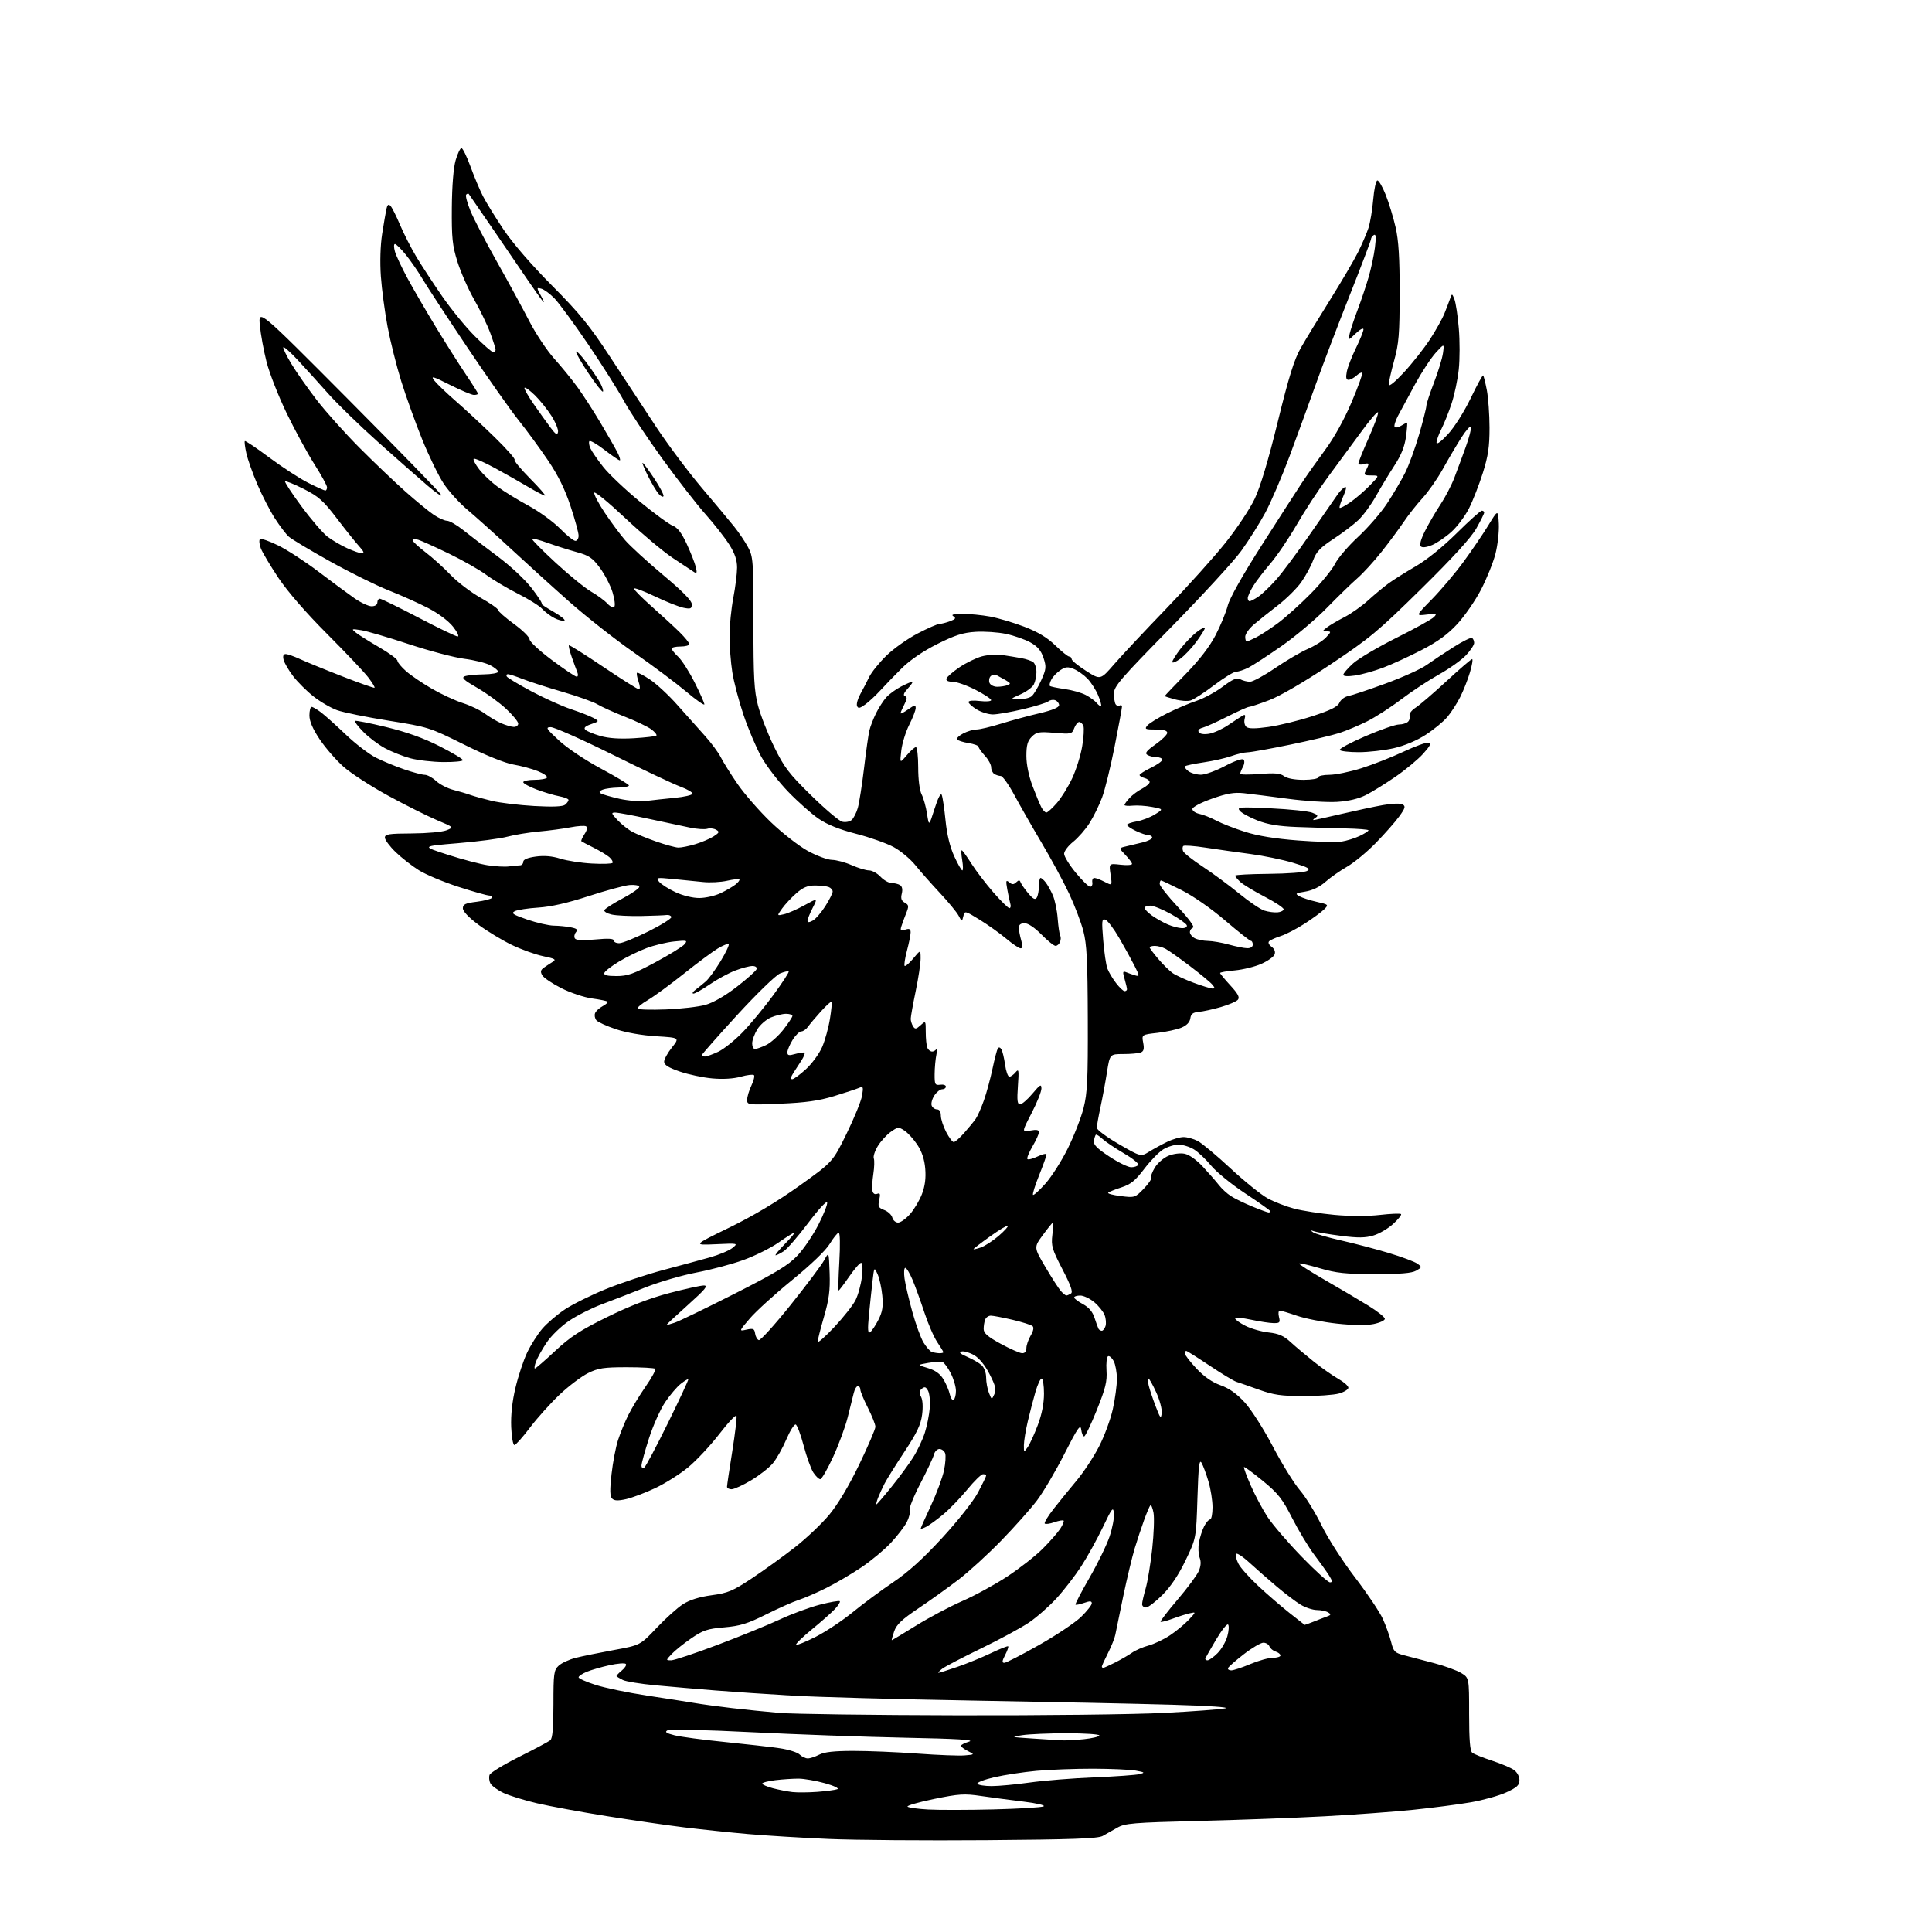 <?xml version="1.0" encoding="UTF-8" standalone="no"?>
<svg 
  version="1.1" 
  xmlns="http://www.w3.org/2000/svg" 
  xmlns:xlink="http://www.w3.org/1999/xlink" 
  xmlns:svg="http://www.w3.org/2000/svg"
  xmlns:rdf="http://www.w3.org/1999/02/22-rdf-syntax-ns#"
  xmlns:cc="http://creativecommons.org/ns#"
  xmlns:dc="http://purl.org/dc/elements/1.1/"
  viewBox="0 0 768 768"
  width="768"
  height="768"
>
<style>svg {background-color: white; }</style>"
<path stroke="none" fill="black" fill-rule="evenodd" d="M392.19,731.50C368.16,731.69 339.91,731.47 329.42,731.02C318.93,730.57 304.53,729.69 297.42,729.07C290.31,728.45 278.88,727.25 272.00,726.41C265.12,725.57 251.18,723.54 241.00,721.91C230.82,720.28 218.45,718.00 213.50,716.84C208.55,715.69 202.57,713.84 200.22,712.75C197.86,711.65 195.50,709.94 194.97,708.95C194.44,707.96 194.28,706.42 194.62,705.54C194.96,704.66 200.25,701.43 206.37,698.37C212.49,695.31 218.06,692.34 218.75,691.78C219.64,691.05 220.00,686.87 220.00,677.42C220.00,665.19 220.17,663.92 222.08,662.14C223.23,661.07 226.27,659.67 228.83,659.02C231.40,658.37 238.22,656.98 244.00,655.92C254.50,654.00 254.50,654.00 261.00,647.13C264.57,643.35 269.30,639.10 271.50,637.69C274.16,635.99 277.97,634.79 282.88,634.13C289.39,633.25 291.27,632.46 298.88,627.41C303.62,624.26 311.27,618.75 315.88,615.16C320.49,611.57 326.70,605.68 329.69,602.07C333.12,597.92 337.50,590.58 341.56,582.16C345.10,574.83 347.99,568.08 347.99,567.16C347.98,566.25 346.63,562.85 344.99,559.61C343.34,556.37 342.00,553.11 342.00,552.36C342.00,551.61 341.56,551.00 341.02,551.00C340.48,551.00 339.74,552.24 339.38,553.75C339.02,555.26 337.93,559.65 336.95,563.50C335.97,567.35 333.36,574.44 331.13,579.25C328.91,584.06 326.63,588.00 326.07,588.00C325.51,588.00 324.27,586.82 323.33,585.38C322.38,583.94 320.65,579.12 319.47,574.68C318.30,570.24 316.87,566.46 316.30,566.27C315.73,566.08 314.05,568.75 312.57,572.21C311.10,575.67 308.68,579.94 307.19,581.71C305.71,583.48 301.83,586.51 298.56,588.46C295.29,590.41 291.80,592.00 290.81,592.00C289.81,592.00 289.00,591.56 289.00,591.01C289.00,590.47 289.93,584.16 291.08,576.99C292.22,569.82 292.98,563.44 292.77,562.82C292.56,562.19 289.48,565.45 285.92,570.07C282.36,574.68 276.76,580.65 273.48,583.35C270.19,586.04 264.30,589.75 260.40,591.58C256.49,593.42 251.32,595.37 248.90,595.92C245.66,596.65 244.19,596.59 243.32,595.70C242.44,594.81 242.38,592.31 243.09,586.00C243.61,581.33 244.77,575.25 245.66,572.50C246.55,569.75 248.39,565.25 249.76,562.50C251.13,559.75 254.24,554.63 256.67,551.13C259.11,547.63 260.81,544.48 260.47,544.13C260.12,543.78 255.03,543.50 249.17,543.50C240.03,543.50 237.82,543.83 233.79,545.82C231.20,547.10 226.13,550.92 222.52,554.32C218.92,557.72 213.61,563.62 210.72,567.43C207.84,571.25 205.03,574.40 204.49,574.43C203.95,574.47 203.37,571.25 203.21,567.27C203.02,562.59 203.61,557.10 204.91,551.66C206.00,547.04 208.08,540.78 209.52,537.73C210.96,534.69 213.68,530.40 215.56,528.20C217.44,526.01 221.50,522.53 224.59,520.48C227.68,518.44 235.00,514.81 240.87,512.42C246.74,510.03 256.93,506.65 263.52,504.89C270.11,503.14 278.50,500.87 282.16,499.84C285.82,498.81 289.87,497.12 291.15,496.08C293.47,494.20 293.44,494.19 284.49,494.60C275.50,495.01 275.50,495.01 289.93,487.98C299.38,483.37 308.96,477.65 317.69,471.42C331.02,461.90 331.02,461.90 336.54,450.63C339.58,444.43 342.35,437.62 342.69,435.51C343.26,432.00 343.15,431.74 341.41,432.48C340.36,432.93 335.90,434.39 331.50,435.74C325.46,437.58 320.26,438.31 310.25,438.73C297.27,439.27 297.00,439.24 297.00,437.18C297.00,436.02 297.76,433.48 298.68,431.55C299.60,429.61 300.07,427.73 299.71,427.37C299.35,427.02 297.00,427.30 294.49,428.00C291.62,428.81 287.41,429.06 283.21,428.69C279.52,428.37 273.69,427.14 270.25,425.96C265.74,424.41 264.00,423.32 264.00,422.05C264.00,421.07 265.39,418.53 267.10,416.39C270.19,412.50 270.19,412.50 260.85,411.93C255.26,411.59 248.82,410.46 244.83,409.12C241.15,407.89 237.66,406.29 237.06,405.57C236.46,404.85 236.22,403.58 236.54,402.77C236.85,401.95 238.21,400.69 239.55,399.97C240.90,399.25 241.77,398.44 241.50,398.16C241.22,397.89 238.46,397.32 235.35,396.90C232.24,396.48 226.75,394.64 223.15,392.82C219.54,390.99 216.12,388.69 215.55,387.69C214.74,386.30 214.89,385.60 216.16,384.69C217.08,384.04 218.65,383.00 219.66,382.38C221.23,381.42 220.68,381.09 215.88,380.09C212.79,379.44 207.16,377.42 203.38,375.59C199.60,373.76 193.69,370.18 190.25,367.64C186.34,364.74 184.00,362.28 184.00,361.07C184.00,359.48 184.97,359.02 189.51,358.46C192.55,358.08 195.27,357.37 195.57,356.88C195.87,356.40 195.41,356.00 194.54,356.00C193.67,356.00 188.13,354.44 182.22,352.53C176.31,350.62 169.23,347.65 166.49,345.93C163.74,344.21 159.59,340.96 157.25,338.70C154.91,336.43 153.00,333.86 153.00,332.97C153.00,331.59 154.55,331.35 163.75,331.31C169.66,331.28 175.84,330.72 177.49,330.06C180.47,328.87 180.47,328.87 173.61,325.98C169.84,324.38 161.14,320.03 154.29,316.29C147.45,312.56 139.43,307.36 136.49,304.73C133.55,302.11 129.31,297.22 127.07,293.87C124.31,289.74 123.00,286.68 123.00,284.39C123.00,282.52 123.39,281.00 123.87,281.00C124.34,281.00 126.03,281.98 127.62,283.18C129.20,284.38 133.65,288.37 137.50,292.04C141.35,295.71 146.75,299.84 149.50,301.22C152.25,302.60 157.31,304.69 160.75,305.86C164.19,307.04 167.84,308.00 168.86,308.00C169.88,308.00 171.90,309.11 173.37,310.47C174.83,311.82 177.93,313.42 180.26,314.01C182.59,314.61 185.62,315.50 187.00,316.01C188.38,316.51 192.20,317.57 195.50,318.36C198.80,319.15 206.40,320.06 212.40,320.40C219.82,320.81 223.73,320.64 224.65,319.88C225.39,319.26 226.00,318.41 226.00,317.99C226.00,317.57 224.35,316.91 222.33,316.53C220.32,316.16 216.27,314.95 213.33,313.85C210.40,312.75 208.00,311.44 208.00,310.93C208.00,310.42 210.00,310.00 212.44,310.00C214.88,310.00 217.13,309.60 217.43,309.11C217.74,308.61 216.10,307.46 213.80,306.54C211.49,305.61 207.11,304.43 204.05,303.91C200.67,303.33 193.04,300.24 184.50,295.99C170.71,289.14 170.26,289.00 154.50,286.48C145.70,285.08 136.47,283.20 134.00,282.31C131.53,281.42 127.31,278.97 124.63,276.85C121.95,274.74 118.29,271.10 116.51,268.76C114.73,266.42 113.02,263.49 112.73,262.25C112.37,260.74 112.64,260.00 113.57,260.00C114.33,260.00 116.87,260.89 119.22,261.98C121.58,263.07 129.12,266.16 136.00,268.84C142.88,271.53 148.68,273.58 148.89,273.39C149.10,273.21 147.99,271.36 146.41,269.30C144.84,267.23 137.46,259.44 130.02,251.98C121.55,243.49 114.31,235.14 110.63,229.64C107.41,224.80 104.28,219.55 103.68,217.96C103.08,216.37 102.92,214.74 103.33,214.34C103.73,213.93 107.01,215.05 110.61,216.83C114.21,218.60 121.43,223.31 126.66,227.28C131.89,231.25 138.26,235.96 140.82,237.75C143.37,239.54 146.48,241.00 147.73,241.00C149.08,241.00 150.00,240.39 150.00,239.50C150.00,238.68 150.45,238.00 151.01,238.00C151.56,238.00 158.46,241.38 166.34,245.50C174.22,249.63 181.23,253.00 181.92,253.00C182.61,253.00 181.79,251.27 180.11,249.14C178.31,246.86 174.26,243.82 170.27,241.75C166.55,239.82 159.45,236.63 154.50,234.68C149.55,232.72 139.04,227.52 131.16,223.13C123.27,218.73 115.90,214.32 114.79,213.32C113.67,212.32 111.18,209.03 109.24,206.01C107.30,202.99 104.19,196.96 102.33,192.60C100.46,188.24 98.48,182.66 97.93,180.20C97.38,177.74 97.11,175.56 97.33,175.34C97.55,175.12 101.95,178.08 107.10,181.92C112.25,185.75 119.20,190.27 122.55,191.95C125.89,193.63 128.93,195.00 129.31,195.00C129.69,195.00 130.00,194.42 130.00,193.71C130.00,193.00 127.72,188.84 124.93,184.46C122.15,180.08 117.21,170.99 113.95,164.25C110.70,157.51 107.11,148.35 105.97,143.90C104.84,139.44 103.63,132.88 103.30,129.31C102.69,122.82 102.69,122.82 138.51,158.83C158.21,178.64 174.79,195.66 175.35,196.67C175.91,197.68 173.47,196.03 169.93,193.02C166.40,190.00 157.53,182.20 150.24,175.68C142.94,169.16 133.94,160.41 130.24,156.22C126.53,152.04 121.17,146.12 118.32,143.07C115.47,140.02 112.92,137.75 112.64,138.02C112.37,138.30 113.77,141.22 115.75,144.51C117.73,147.81 122.30,154.32 125.90,159.00C129.50,163.68 137.19,172.25 142.97,178.06C148.76,183.87 156.95,191.67 161.17,195.41C165.39,199.15 170.43,203.29 172.37,204.60C174.31,205.92 176.71,207.00 177.70,207.01C178.69,207.02 181.53,208.64 184.00,210.62C186.47,212.60 192.60,217.28 197.61,221.01C202.93,224.97 208.67,230.33 211.42,233.89C214.00,237.25 215.75,240.00 215.31,240.01C214.86,240.01 216.97,241.44 220.00,243.17C223.03,244.91 224.97,246.51 224.32,246.73C223.67,246.94 221.87,246.47 220.32,245.66C218.76,244.86 216.62,243.23 215.54,242.05C214.47,240.86 210.09,238.12 205.82,235.97C201.55,233.81 195.90,230.45 193.28,228.50C190.65,226.54 184.00,222.76 178.50,220.09C173.00,217.43 167.49,214.93 166.25,214.56C165.01,214.18 164.00,214.25 164.00,214.73C164.00,215.20 166.29,217.33 169.08,219.47C171.88,221.60 176.38,225.66 179.09,228.50C181.80,231.34 187.15,235.42 190.98,237.58C194.82,239.74 197.98,241.95 198.02,242.50C198.05,243.05 200.88,245.53 204.29,248.02C207.71,250.50 210.51,253.26 210.51,254.16C210.52,255.05 214.52,258.76 219.39,262.39C224.27,266.03 228.70,269.00 229.24,269.00C229.77,269.00 229.89,268.21 229.50,267.25C229.11,266.29 228.11,263.56 227.28,261.20C226.45,258.83 225.94,256.72 226.15,256.52C226.36,256.31 232.49,260.16 239.77,265.07C247.06,269.98 253.45,274.00 253.96,274.00C254.51,274.00 254.46,272.75 253.83,270.95C253.25,269.27 252.97,267.70 253.22,267.45C253.46,267.20 255.79,268.41 258.38,270.13C260.97,271.85 265.89,276.41 269.30,280.28C272.71,284.14 277.58,289.60 280.12,292.40C282.66,295.21 285.54,299.07 286.51,301.00C287.48,302.93 290.50,307.74 293.22,311.70C295.95,315.65 301.88,322.45 306.41,326.80C310.94,331.15 317.54,336.29 321.07,338.24C324.61,340.18 328.94,341.79 330.70,341.82C332.46,341.84 336.01,342.79 338.58,343.93C341.15,345.07 344.24,346.00 345.45,346.00C346.66,346.00 348.71,347.12 350.00,348.50C351.29,349.88 353.28,351.01 354.42,351.02C355.57,351.02 357.09,351.40 357.81,351.86C358.64,352.39 358.88,353.62 358.47,355.25C358.00,357.14 358.31,358.08 359.66,358.83C361.31,359.75 361.36,360.19 360.16,363.18C359.43,365.00 358.58,367.34 358.27,368.36C357.81,369.90 358.09,370.11 359.85,369.55C361.51,369.02 362.00,369.28 361.99,370.68C361.98,371.68 361.32,374.95 360.52,377.95C359.73,380.95 359.32,383.65 359.61,383.95C359.91,384.24 361.46,382.92 363.05,380.99C365.95,377.50 365.95,377.50 365.96,381.00C365.97,382.93 365.09,388.77 364.00,394.00C362.91,399.23 362.03,404.18 362.03,405.00C362.03,405.82 362.45,407.16 362.95,407.96C363.74,409.21 364.18,409.15 365.94,407.56C367.99,405.70 368.00,405.71 368.00,410.26C368.00,412.78 368.27,415.55 368.61,416.42C368.94,417.29 369.80,418.00 370.52,418.00C371.24,418.00 372.09,417.44 372.40,416.75C372.72,416.06 372.66,417.07 372.27,419.00C371.87,420.93 371.54,424.52 371.53,427.00C371.50,431.10 371.70,431.47 373.75,431.19C374.99,431.02 376.00,431.35 376.00,431.94C376.00,432.52 375.34,433.00 374.52,433.00C373.71,433.00 372.31,434.12 371.41,435.49C370.51,436.86 370.04,438.66 370.36,439.49C370.68,440.32 371.63,441.00 372.47,441.00C373.43,441.00 374.00,441.92 374.00,443.47C374.00,444.83 374.95,447.75 376.10,449.97C377.26,452.19 378.62,454.00 379.13,454.00C379.64,454.00 381.51,452.36 383.28,450.35C385.05,448.34 387.11,445.84 387.84,444.79C388.58,443.75 390.06,440.42 391.12,437.41C392.18,434.40 393.71,428.75 394.53,424.85C395.35,420.96 396.30,417.33 396.63,416.78C397.01,416.17 397.56,416.29 398.06,417.10C398.50,417.82 399.16,420.56 399.53,423.20C399.89,425.84 400.66,428.00 401.23,428.00C401.81,428.00 402.92,427.21 403.71,426.25C404.97,424.71 405.08,425.36 404.63,431.75C404.23,437.44 404.41,439.00 405.48,439.00C406.22,439.00 408.44,437.09 410.40,434.75C413.46,431.10 413.96,430.81 413.98,432.70C413.99,433.90 412.23,438.31 410.07,442.48C406.15,450.06 406.15,450.06 409.57,449.42C412.02,448.96 413.00,449.14 413.00,450.05C413.00,450.75 411.84,453.31 410.41,455.74C408.99,458.17 408.09,460.43 408.42,460.76C408.75,461.09 410.59,460.61 412.51,459.70C414.43,458.78 416.00,458.44 416.00,458.95C416.00,459.45 414.68,463.15 413.07,467.17C411.45,471.18 410.36,474.69 410.64,474.97C410.91,475.25 413.14,473.23 415.58,470.49C418.03,467.74 422.03,461.45 424.48,456.50C426.93,451.55 429.74,444.35 430.72,440.50C432.24,434.54 432.49,429.27 432.41,405.00C432.34,381.77 432.01,375.32 430.65,370.12C429.73,366.61 427.19,359.92 425.00,355.26C422.81,350.59 417.92,341.54 414.12,335.14C410.33,328.74 405.41,320.12 403.19,316.00C400.97,311.88 398.56,308.49 397.83,308.47C397.10,308.46 395.94,308.09 395.25,307.66C394.56,307.23 394.00,306.03 394.00,304.99C394.00,303.95 392.88,301.89 391.50,300.41C390.13,298.92 389.00,297.33 389.00,296.87C389.00,296.40 387.19,295.73 384.98,295.38C382.77,295.03 380.73,294.37 380.45,293.91C380.16,293.46 381.28,292.39 382.92,291.54C384.56,290.69 386.94,289.99 388.20,289.98C389.47,289.98 393.88,288.93 398.00,287.65C402.12,286.37 408.99,284.51 413.25,283.52C418.30,282.33 421.00,281.22 421.00,280.32C421.00,279.56 420.32,278.68 419.49,278.36C418.66,278.04 417.42,278.24 416.74,278.80C416.06,279.36 411.53,280.76 406.67,281.91C401.82,283.06 396.42,284.00 394.67,284.00C392.93,283.99 390.04,283.10 388.25,282.01C386.46,280.92 385.00,279.60 385.00,279.07C385.00,278.51 386.91,278.34 389.50,278.66C391.98,278.96 394.00,278.80 394.00,278.31C394.00,277.81 391.19,275.97 387.75,274.20C384.31,272.44 380.23,271.00 378.67,271.00C376.86,271.00 375.98,270.55 376.23,269.75C376.45,269.06 378.77,267.04 381.40,265.26C384.03,263.48 388.05,261.52 390.33,260.91C392.61,260.30 396.28,260.06 398.49,260.39C400.70,260.72 404.07,261.27 406.00,261.62C407.93,261.97 410.06,262.70 410.75,263.25C411.44,263.80 412.00,265.57 412.00,267.19C412.00,268.81 411.52,271.03 410.93,272.14C410.34,273.24 407.97,274.98 405.68,276.00C401.50,277.86 401.50,277.86 405.06,277.93C407.02,277.97 409.29,277.44 410.11,276.75C410.93,276.06 412.62,273.25 413.86,270.50C415.90,265.97 415.99,265.12 414.81,261.53C413.85,258.63 412.46,256.98 409.63,255.39C407.50,254.20 403.15,252.67 399.95,251.99C396.76,251.31 391.29,250.94 387.79,251.16C382.76,251.48 379.59,252.50 372.55,256.03C366.99,258.82 361.75,262.39 358.58,265.53C355.78,268.30 351.93,272.28 350.01,274.39C348.09,276.49 345.32,279.06 343.86,280.10C341.72,281.62 341.11,281.72 340.68,280.60C340.39,279.84 340.99,277.71 342.02,275.86C343.05,274.01 344.62,270.98 345.51,269.12C346.41,267.26 349.47,263.45 352.32,260.66C355.17,257.87 360.79,253.88 364.80,251.80C368.82,249.71 372.73,248.00 373.49,248.00C374.25,248.00 376.12,247.52 377.65,246.94C379.88,246.10 380.14,245.70 378.97,244.96C377.95,244.32 379.06,244.03 382.57,244.02C385.35,244.01 390.30,244.49 393.57,245.09C396.83,245.69 402.97,247.52 407.22,249.15C412.62,251.23 416.32,253.46 419.51,256.56C422.02,259.00 424.51,261.00 425.04,261.00C425.57,261.00 426.00,261.46 426.00,262.01C426.00,262.57 428.57,264.67 431.72,266.68C437.43,270.34 437.43,270.34 442.97,263.95C446.01,260.44 455.37,250.46 463.76,241.77C472.15,233.07 482.69,221.36 487.17,215.73C491.66,210.10 496.88,202.24 498.77,198.26C501.01,193.54 504.20,182.91 507.93,167.68C512.30,149.89 514.46,142.93 517.03,138.42C518.88,135.16 524.11,126.57 528.65,119.32C533.18,112.08 538.21,103.53 539.81,100.32C541.41,97.12 543.30,92.74 544.00,90.58C544.69,88.43 545.54,83.35 545.88,79.31C546.22,75.26 546.95,71.86 547.50,71.74C548.05,71.62 549.55,74.18 550.83,77.41C552.12,80.65 553.90,86.49 554.79,90.40C555.98,95.62 556.40,102.53 556.39,116.50C556.37,132.91 556.07,136.58 554.18,143.41C552.98,147.76 552.02,152.04 552.05,152.91C552.08,153.85 554.55,151.85 558.11,148.00C561.41,144.43 566.03,138.57 568.37,135.00C570.71,131.43 573.35,126.70 574.23,124.50C575.11,122.30 576.14,119.60 576.52,118.50C577.16,116.62 577.26,116.65 578.17,119.00C578.70,120.38 579.48,125.56 579.90,130.53C580.32,135.49 580.31,142.85 579.88,146.87C579.45,150.89 578.16,157.00 577.02,160.44C575.87,163.89 574.05,168.44 572.97,170.56C571.89,172.69 571.02,175.12 571.04,175.96C571.06,176.87 572.92,175.50 575.60,172.58C578.17,169.79 582.08,163.60 584.65,158.25C587.13,153.07 589.35,149.02 589.58,149.24C589.80,149.47 590.46,152.09 591.04,155.08C591.61,158.06 592.10,164.78 592.11,170.00C592.12,177.56 591.58,181.23 589.45,188.00C587.97,192.68 585.50,199.00 583.96,202.06C582.42,205.12 579.28,209.32 576.97,211.41C574.67,213.49 571.19,215.86 569.26,216.67C567.04,217.59 565.39,217.79 564.79,217.19C564.19,216.59 564.84,214.28 566.53,210.95C568.00,208.04 570.74,203.34 572.62,200.51C574.50,197.69 576.97,192.93 578.12,189.94C579.26,186.95 581.30,181.43 582.66,177.68C584.01,173.93 584.95,170.34 584.73,169.70C584.52,169.07 582.79,171.01 580.87,174.02C578.96,177.04 575.65,182.64 573.52,186.49C571.38,190.33 567.77,195.50 565.48,197.99C563.20,200.47 559.82,204.75 557.98,207.50C556.13,210.25 552.16,215.60 549.15,219.40C546.14,223.19 541.84,227.89 539.59,229.85C537.34,231.80 531.90,237.09 527.50,241.59C523.10,246.10 515.00,252.93 509.50,256.77C504.00,260.61 498.06,264.48 496.30,265.38C494.54,266.27 492.34,267.00 491.41,267.00C490.48,267.00 486.52,269.43 482.61,272.39C478.70,275.36 474.51,278.08 473.30,278.44C472.09,278.81 469.28,278.61 467.05,278.01C464.82,277.41 463.00,276.82 463.00,276.69C463.00,276.56 466.73,272.64 471.28,267.98C476.75,262.38 480.80,257.12 483.21,252.50C485.21,248.65 487.38,243.37 488.04,240.77C488.78,237.83 493.86,228.79 501.53,216.77C508.30,206.17 515.47,195.03 517.48,192.00C519.48,188.97 523.71,182.99 526.87,178.70C530.40,173.91 534.44,166.60 537.32,159.79C539.91,153.68 541.79,148.46 541.52,148.18C541.24,147.91 540.19,148.43 539.18,149.34C538.17,150.25 536.76,151.00 536.05,151.00C535.12,151.00 534.93,150.07 535.38,147.75C535.73,145.96 537.36,141.74 539.01,138.38C540.65,135.01 542.00,131.66 542.00,130.94C542.00,130.21 540.64,130.92 538.92,132.56C535.85,135.50 535.85,135.50 536.56,132.50C536.95,130.85 538.38,126.58 539.74,123.00C541.09,119.42 543.02,113.69 544.02,110.26C545.03,106.83 546.17,101.47 546.56,98.37C547.07,94.26 546.96,92.91 546.13,93.42C545.51,93.80 545.00,94.54 545.00,95.05C545.00,95.57 541.13,105.78 536.39,117.74C531.66,129.71 525.62,145.57 522.97,153.00C520.31,160.43 515.67,173.15 512.65,181.28C509.62,189.40 505.27,199.53 502.99,203.78C500.70,208.02 496.38,214.88 493.40,219.00C490.42,223.12 477.81,236.84 465.39,249.49C445.44,269.79 442.80,272.85 442.80,275.67C442.80,277.43 443.10,279.35 443.47,279.95C443.84,280.55 444.56,280.77 445.07,280.46C445.58,280.14 446.00,280.36 446.00,280.93C446.00,281.51 444.69,288.63 443.08,296.74C441.48,304.86 439.23,314.00 438.08,317.05C436.94,320.10 434.70,324.66 433.10,327.18C431.51,329.70 428.58,333.05 426.60,334.63C424.62,336.21 423.00,338.35 423.00,339.40C423.00,340.44 425.08,343.82 427.61,346.90C430.15,349.98 432.73,352.50 433.36,352.50C433.99,352.50 434.37,351.71 434.21,350.75C434.04,349.79 434.40,349.00 435.01,349.00C435.61,349.00 437.46,349.70 439.12,350.56C442.14,352.12 442.14,352.12 441.47,347.67C440.81,343.22 440.81,343.22 445.40,343.74C447.93,344.03 450.00,343.89 450.00,343.43C450.00,342.98 448.81,341.37 447.36,339.86C444.73,337.11 444.73,337.11 447.61,336.45C449.20,336.09 452.19,335.38 454.25,334.86C456.31,334.35 458.00,333.49 458.00,332.96C458.00,332.43 457.34,332.00 456.53,332.00C455.73,332.00 453.48,331.24 451.53,330.31C449.59,329.39 448.00,328.30 448.00,327.90C448.00,327.50 449.73,326.88 451.83,326.53C453.94,326.17 457.20,324.92 459.08,323.75C462.50,321.63 462.50,321.63 458.00,320.78C455.52,320.31 452.04,320.08 450.25,320.26C448.46,320.45 447.00,320.32 447.00,319.99C447.00,319.65 447.91,318.40 449.03,317.20C450.14,316.00 452.39,314.33 454.03,313.49C455.66,312.64 457.00,311.47 457.00,310.88C457.00,310.29 456.10,309.58 455.00,309.29C453.90,309.00 453.00,308.46 453.00,308.08C453.00,307.71 455.03,306.41 457.50,305.21C459.98,304.01 462.00,302.57 462.00,302.01C462.00,301.46 460.99,300.99 459.75,300.98C458.51,300.98 456.87,300.57 456.09,300.08C455.00,299.39 455.75,298.43 459.34,295.90C461.90,294.09 464.00,292.03 464.00,291.31C464.00,290.42 462.52,290.00 459.38,290.00C455.27,290.00 454.90,289.82 456.07,288.42C456.79,287.54 460.34,285.36 463.94,283.56C467.55,281.75 472.80,279.53 475.62,278.60C478.43,277.68 483.11,275.16 486.00,273.00C490.12,269.92 491.66,269.28 493.07,270.04C494.06,270.57 495.78,271.00 496.90,271.00C498.01,271.00 502.54,268.54 506.96,265.53C511.37,262.52 517.20,259.11 519.90,257.95C522.59,256.79 525.83,254.75 527.08,253.42C529.21,251.15 529.23,251.00 527.42,250.97C525.56,250.94 525.56,250.89 527.50,249.39C528.60,248.54 531.70,246.71 534.38,245.34C537.07,243.96 541.34,240.94 543.88,238.63C546.42,236.32 550.08,233.28 552.00,231.88C553.92,230.48 558.77,227.44 562.76,225.11C567.15,222.57 573.60,217.35 579.05,211.95C584.02,207.03 588.51,203.00 589.04,203.00C589.57,203.00 590.00,203.34 589.99,203.75C589.99,204.16 588.59,206.97 586.89,210.00C584.82,213.69 577.61,221.61 564.94,234.09C547.79,250.98 544.50,253.72 528.79,264.19C518.37,271.13 508.71,276.76 504.48,278.35C500.62,279.81 497.02,281.00 496.48,281.00C495.94,281.01 492.09,282.73 487.93,284.84C483.76,286.95 479.33,288.94 478.08,289.27C476.66,289.64 476.07,290.31 476.53,291.04C476.97,291.76 478.56,292.01 480.60,291.68C482.44,291.38 485.87,289.83 488.22,288.24C490.57,286.64 493.13,284.97 493.91,284.51C494.99,283.88 495.19,284.18 494.76,285.81C494.46,286.97 494.77,288.40 495.47,288.97C496.34,289.70 499.01,289.70 504.23,288.97C508.36,288.40 516.18,286.48 521.62,284.72C528.97,282.32 531.74,280.95 532.45,279.33C532.97,278.14 534.55,276.95 535.95,276.69C537.35,276.43 544.02,274.20 550.77,271.73C557.52,269.26 564.85,265.95 567.06,264.37C569.27,262.79 574.06,259.61 577.70,257.29C581.34,254.97 584.70,253.31 585.16,253.60C585.62,253.88 586.00,254.77 586.00,255.57C586.00,256.37 584.54,258.58 582.75,260.48C580.96,262.38 576.12,265.82 572.00,268.12C567.88,270.42 561.12,274.88 556.98,278.02C552.85,281.17 546.77,285.08 543.48,286.73C540.19,288.38 535.25,290.45 532.50,291.35C529.75,292.25 520.98,294.33 513.00,295.98C505.02,297.63 497.38,299.01 496.00,299.04C494.62,299.06 491.70,299.75 489.50,300.55C487.30,301.35 482.38,302.47 478.56,303.03C474.74,303.59 471.37,304.30 471.06,304.61C470.75,304.91 471.38,305.80 472.44,306.58C473.51,307.36 475.76,307.98 477.44,307.96C479.12,307.94 483.41,306.38 486.97,304.49C490.64,302.54 493.83,301.43 494.32,301.92C494.81,302.41 494.71,303.67 494.09,304.83C493.49,305.95 493.00,307.19 493.00,307.58C493.00,307.97 496.49,308.01 500.75,307.67C506.75,307.20 508.94,307.39 510.44,308.53C511.63,309.43 514.63,310.00 518.19,310.00C521.40,310.00 524.00,309.55 524.00,309.00C524.00,308.45 526.00,308.00 528.45,308.00C530.89,308.00 536.62,306.82 541.17,305.39C545.73,303.95 553.23,301.00 557.85,298.84C562.47,296.67 566.97,295.04 567.84,295.21C569.06,295.44 568.56,296.48 565.71,299.64C563.66,301.91 558.72,306.01 554.74,308.75C550.76,311.49 545.48,314.77 543.00,316.03C540.04,317.53 536.10,318.47 531.50,318.76C527.65,319.00 518.88,318.45 512.00,317.53C505.12,316.61 497.24,315.61 494.48,315.31C490.57,314.89 487.76,315.37 481.73,317.51C477.26,319.10 474.00,320.83 474.00,321.61C474.00,322.35 475.24,323.21 476.75,323.52C478.26,323.83 481.27,325.02 483.43,326.17C485.59,327.32 490.76,329.35 494.93,330.67C500.00,332.28 506.96,333.41 516.00,334.10C523.42,334.67 531.18,334.87 533.24,334.56C535.29,334.24 538.55,333.23 540.49,332.31C542.42,331.38 544.00,330.38 544.00,330.06C544.00,329.75 539.84,329.42 534.75,329.31C529.66,329.21 521.00,328.95 515.50,328.74C508.27,328.46 503.93,327.74 499.84,326.14C496.73,324.92 493.58,323.19 492.84,322.30C491.61,320.81 492.62,320.73 505.15,321.32C512.66,321.68 520.07,322.46 521.62,323.05C523.87,323.90 524.14,324.30 522.97,325.04C522.16,325.55 521.80,325.98 522.16,325.98C522.53,325.99 527.48,324.91 533.16,323.57C538.85,322.24 546.32,320.64 549.76,320.03C553.33,319.39 556.67,319.27 557.54,319.76C558.83,320.49 558.63,321.21 556.20,324.56C554.63,326.73 550.45,331.46 546.92,335.08C543.39,338.70 538.25,342.94 535.50,344.52C532.75,346.09 528.89,348.79 526.92,350.53C524.63,352.55 521.74,353.95 518.92,354.41C514.98,355.04 514.72,355.24 516.50,356.26C517.60,356.88 520.70,357.89 523.38,358.49C528.16,359.57 528.22,359.64 526.38,361.48C525.35,362.52 521.88,365.06 518.68,367.13C515.48,369.20 511.20,371.42 509.18,372.07C507.16,372.71 505.07,373.64 504.55,374.12C503.97,374.65 504.33,375.52 505.47,376.35C506.64,377.21 507.08,378.34 506.67,379.41C506.32,380.34 503.93,382.03 501.38,383.16C498.82,384.29 494.09,385.45 490.86,385.75C487.64,386.04 485.00,386.50 485.00,386.78C485.00,387.05 486.83,389.27 489.07,391.70C492.12,395.00 492.88,396.44 492.09,397.40C491.50,398.10 488.43,399.42 485.26,400.33C482.09,401.24 478.15,402.10 476.50,402.24C474.21,402.44 473.42,403.05 473.17,404.83C472.95,406.36 471.72,407.64 469.63,408.51C467.86,409.25 463.58,410.17 460.12,410.57C453.83,411.28 453.83,411.28 454.44,414.52C454.90,416.97 454.65,417.92 453.44,418.38C452.56,418.72 449.44,419.00 446.51,419.00C441.18,419.00 441.18,419.00 440.03,426.25C439.40,430.24 438.24,436.51 437.44,440.20C436.65,443.88 436.00,447.54 436.00,448.32C436.00,449.10 439.93,452.02 444.74,454.80C453.49,459.86 453.49,459.86 456.81,457.81C458.64,456.68 461.88,454.91 464.02,453.88C466.16,452.84 469.07,452.00 470.50,452.00C471.93,452.00 474.45,452.70 476.11,453.56C477.76,454.41 483.63,459.31 489.15,464.45C494.67,469.58 501.32,474.94 503.92,476.36C506.52,477.78 511.30,479.62 514.53,480.47C517.77,481.31 524.93,482.42 530.46,482.93C536.56,483.50 543.62,483.51 548.44,482.96C552.81,482.46 556.64,482.30 556.94,482.61C557.24,482.91 555.85,484.67 553.83,486.51C551.82,488.36 548.29,490.43 545.98,491.12C542.74,492.10 539.84,492.13 533.15,491.27C528.39,490.66 523.60,489.86 522.50,489.49C520.90,488.95 520.80,489.02 522.00,489.87C522.83,490.45 527.77,491.89 533.00,493.07C538.23,494.25 546.78,496.49 552.00,498.06C557.23,499.63 562.37,501.55 563.43,502.33C565.31,503.70 565.30,503.77 562.93,505.12C561.18,506.12 556.60,506.49 546.50,506.48C534.85,506.46 531.18,506.07 524.66,504.15C520.35,502.88 516.64,502.03 516.41,502.26C516.18,502.48 520.84,505.45 526.75,508.86C532.66,512.26 540.42,516.85 544.00,519.06C547.58,521.27 550.50,523.61 550.50,524.26C550.50,524.91 548.48,525.84 546.00,526.34C543.16,526.91 537.81,526.85 531.50,526.16C526.00,525.57 518.84,524.16 515.59,523.04C512.34,521.92 509.26,521.00 508.74,521.00C508.21,521.00 508.07,522.12 508.41,523.50C508.97,525.72 508.73,526.00 506.27,525.96C504.75,525.95 500.69,525.33 497.25,524.59C493.81,523.85 491.00,523.63 491.00,524.10C491.00,524.57 492.83,525.89 495.07,527.03C497.31,528.18 501.47,529.37 504.32,529.68C508.29,530.12 510.32,531.00 513.00,533.47C514.92,535.24 519.11,538.76 522.29,541.30C525.48,543.84 529.87,546.92 532.04,548.14C534.22,549.37 536.00,550.94 536.00,551.64C536.00,552.34 534.31,553.37 532.25,553.95C530.19,554.52 523.77,554.98 518.00,554.97C509.35,554.95 506.27,554.51 500.50,552.44C496.65,551.06 492.60,549.64 491.50,549.30C490.40,548.95 485.58,546.04 480.79,542.83C476.00,539.63 471.83,537.00 471.54,537.00C471.24,537.00 471.00,537.47 471.00,538.04C471.00,538.62 473.05,541.28 475.56,543.97C478.62,547.23 481.80,549.45 485.18,550.66C488.69,551.92 491.66,554.04 494.87,557.56C497.42,560.36 502.42,568.21 505.99,575.02C509.55,581.82 514.38,589.63 516.72,592.37C519.06,595.10 522.96,601.43 525.39,606.42C527.86,611.50 533.71,620.59 538.65,627.06C543.52,633.42 548.50,640.85 549.72,643.56C550.94,646.28 552.42,650.40 553.00,652.72C553.96,656.56 554.44,657.04 558.28,658.03C560.60,658.63 565.92,660.03 570.10,661.13C574.28,662.23 579.11,664.00 580.85,665.05C584.00,666.97 584.00,666.97 584.00,681.36C584.00,691.68 584.35,696.04 585.25,696.74C585.94,697.29 589.45,698.70 593.05,699.88C596.65,701.06 600.59,702.72 601.80,703.57C603.07,704.46 604.00,706.17 604.00,707.61C604.00,709.65 603.04,710.55 598.75,712.51C595.86,713.83 589.54,715.60 584.71,716.44C579.87,717.28 569.52,718.63 561.71,719.43C553.89,720.23 538.05,721.39 526.50,722.01C514.95,722.63 492.45,723.46 476.50,723.86C450.34,724.52 447.17,724.78 444.12,726.55C442.27,727.62 439.66,729.10 438.32,729.83C436.43,730.87 426.17,731.24 392.19,731.50zM395.00,719.27C405.18,719.01 414.11,718.47 414.85,718.06C415.61,717.63 412.11,716.81 406.85,716.17C401.71,715.55 394.13,714.54 390.00,713.94C383.36,712.95 381.23,713.09 371.27,715.13C365.09,716.40 360.37,717.77 360.77,718.17C361.17,718.57 364.88,719.09 369.00,719.31C373.13,719.54 384.82,719.52 395.00,719.27zM324.92,712.29C328.46,712.02 332.02,711.55 332.84,711.23C333.69,710.91 331.56,709.88 327.92,708.86C324.39,707.88 319.70,707.06 317.50,707.04C315.30,707.03 311.14,707.30 308.25,707.65C305.36,707.99 303.00,708.61 303.00,709.01C303.00,709.41 304.91,710.24 307.25,710.86C309.59,711.47 313.07,712.15 315.00,712.37C316.93,712.59 321.39,712.55 324.92,712.29zM394.18,710.00C396.97,710.00 403.80,709.36 409.37,708.58C414.94,707.80 426.48,706.87 435.00,706.53C443.52,706.18 451.62,705.60 453.00,705.24C455.25,704.66 455.10,704.52 451.50,703.85C449.30,703.45 441.65,703.11 434.50,703.09C427.35,703.08 417.23,703.46 412.00,703.94C406.77,704.42 399.23,705.57 395.24,706.49C391.25,707.41 388.24,708.58 388.55,709.08C388.86,709.59 391.40,710.00 394.18,710.00zM321.10,699.00C322.02,699.00 324.06,698.33 325.64,697.51C327.65,696.45 331.67,696.01 339.23,696.01C345.13,696.00 356.61,696.48 364.73,697.08C372.85,697.67 381.30,698.00 383.50,697.80C387.50,697.45 387.50,697.45 384.75,696.07C383.24,695.30 382.00,694.37 382.00,693.98C382.00,693.60 383.46,692.85 385.25,692.31C387.62,691.60 380.66,691.18 359.50,690.76C343.55,690.43 316.19,689.45 298.70,688.57C280.20,687.63 266.24,687.33 265.33,687.83C264.15,688.49 264.84,688.97 268.14,689.81C270.55,690.41 279.48,691.61 288.01,692.46C296.53,693.32 306.38,694.44 309.90,694.95C313.42,695.46 317.00,696.58 317.86,697.44C318.72,698.30 320.18,699.00 321.10,699.00zM421.60,691.81C423.31,691.92 427.47,691.71 430.85,691.36C434.23,691.00 437.00,690.33 437.00,689.86C437.00,689.39 431.21,689.00 424.14,689.00C417.07,689.00 409.08,689.34 406.39,689.75C401.63,690.48 401.72,690.51 410.00,691.06C414.68,691.37 419.90,691.71 421.60,691.81zM380.62,681.86C414.23,681.94 451.13,681.51 462.62,680.91C474.10,680.32 485.07,679.50 487.00,679.10C489.10,678.66 480.69,678.08 466.00,677.66C452.52,677.26 416.98,676.52 387.00,676.01C357.02,675.49 324.62,674.61 315.00,674.04C305.38,673.48 291.65,672.55 284.50,671.99C277.35,671.42 266.59,670.50 260.59,669.93C254.60,669.37 248.75,668.41 247.59,667.82C246.44,667.22 245.32,666.58 245.11,666.39C244.89,666.20 245.79,665.18 247.11,664.11C248.42,663.04 249.17,661.84 248.76,661.43C248.35,661.01 245.42,661.25 242.26,661.95C239.09,662.65 235.04,663.82 233.25,664.56C231.46,665.30 230.00,666.28 230.00,666.75C230.00,667.22 233.04,668.58 236.75,669.77C240.46,670.96 249.57,672.86 257.00,673.99C264.43,675.11 272.98,676.45 276.00,676.96C279.02,677.48 285.77,678.39 291.00,679.00C296.23,679.61 304.77,680.47 310.00,680.92C315.23,681.36 347.00,681.79 380.62,681.86zM373.07,664.97C373.39,664.99 376.77,663.93 380.57,662.61C384.38,661.30 390.40,658.84 393.94,657.14C397.49,655.44 400.56,654.23 400.77,654.44C400.98,654.64 400.43,656.21 399.55,657.91C398.33,660.27 398.25,661.00 399.24,661.00C399.94,661.00 406.14,657.82 413.01,653.93C419.88,650.05 427.41,645.00 429.75,642.73C432.09,640.45 434.00,638.03 434.00,637.34C434.00,636.40 433.28,636.35 430.95,637.17C429.27,637.75 427.73,638.06 427.52,637.86C427.32,637.65 429.82,632.85 433.08,627.19C436.35,621.52 439.94,614.15 441.06,610.82C442.19,607.48 442.97,603.34 442.80,601.62C442.53,598.79 442.11,599.32 438.36,607.16C436.08,611.92 432.22,618.89 429.78,622.66C427.34,626.42 422.94,632.12 420.00,635.33C417.06,638.54 412.14,642.87 409.08,644.95C406.01,647.03 397.43,651.68 390.00,655.28C382.57,658.88 375.60,662.52 374.50,663.38C373.40,664.24 372.76,664.95 373.07,664.97zM489.45,664.00C490.33,664.00 493.73,662.88 497.00,661.50C500.27,660.12 504.30,659.00 505.97,659.00C507.64,659.00 509.00,658.58 509.00,658.07C509.00,657.55 508.14,656.86 507.09,656.53C506.04,656.20 504.93,655.27 504.62,654.46C504.32,653.66 503.23,653.00 502.21,653.00C501.19,653.00 497.68,655.06 494.42,657.59C491.17,660.11 488.35,662.58 488.17,663.09C487.98,663.59 488.56,664.00 489.45,664.00zM438.54,663.00C438.84,663.00 440.97,662.04 443.29,660.87C445.61,659.70 448.63,657.94 450.01,656.97C451.39,656.00 454.34,654.72 456.57,654.12C458.80,653.52 462.62,651.70 465.06,650.08C467.50,648.46 470.85,645.70 472.50,643.94C475.50,640.74 475.50,640.74 473.00,641.29C471.62,641.59 468.53,642.57 466.12,643.46C463.71,644.35 461.57,644.90 461.35,644.68C461.13,644.46 464.16,640.50 468.09,635.89C472.02,631.28 475.81,626.17 476.51,624.54C477.38,622.55 477.50,620.80 476.87,619.17C476.37,617.84 476.25,615.12 476.61,613.13C476.97,611.13 477.89,608.26 478.66,606.75C479.42,605.24 480.49,604.00 481.03,604.00C481.56,604.00 482.00,601.83 482.00,599.18C482.00,596.53 481.28,591.92 480.39,588.93C479.51,585.94 478.27,582.60 477.64,581.50C476.74,579.91 476.40,582.81 476.00,595.50C475.50,611.50 475.50,611.50 471.29,620.25C468.52,626.03 465.39,630.70 462.09,634.00C459.34,636.75 456.40,639.00 455.55,639.00C454.70,639.00 454.00,638.41 454.00,637.68C454.00,636.96 454.64,634.14 455.42,631.43C456.20,628.72 457.37,621.64 458.02,615.70C458.67,609.76 458.90,603.30 458.54,601.35C458.17,599.39 457.61,598.06 457.29,598.38C456.97,598.70 455.85,601.33 454.80,604.23C453.75,607.13 452.07,612.20 451.06,615.50C450.06,618.80 448.01,627.35 446.51,634.50C445.01,641.65 443.59,648.56 443.35,649.86C443.11,651.16 441.81,654.41 440.46,657.08C439.11,659.75 438.00,662.17 438.00,662.47C438.00,662.76 438.24,663.00 438.54,663.00zM266.80,660.00C267.99,660.00 276.28,657.24 285.23,653.86C294.18,650.49 305.32,645.94 310.00,643.76C314.68,641.57 321.83,638.93 325.91,637.88C329.98,636.84 333.55,636.21 333.83,636.50C334.11,636.78 333.25,638.17 331.92,639.59C330.59,641.01 326.45,644.67 322.72,647.72C318.99,650.78 316.18,653.51 316.47,653.81C316.77,654.10 320.28,652.68 324.27,650.65C328.27,648.62 334.91,644.21 339.02,640.84C343.13,637.48 350.35,632.13 355.06,628.96C361.02,624.95 366.95,619.58 374.57,611.29C380.77,604.55 386.93,596.74 388.76,593.30C390.54,589.95 392.00,586.95 392.00,586.61C392.00,586.27 391.44,586.00 390.75,586.01C390.06,586.01 387.25,588.76 384.50,592.11C381.75,595.46 377.48,599.89 375.00,601.95C372.52,604.02 369.49,606.24 368.25,606.89C367.01,607.54 366.00,607.87 366.00,607.63C366.00,607.39 367.84,603.25 370.09,598.43C372.34,593.61 374.66,587.34 375.26,584.50C375.85,581.66 376.05,578.58 375.70,577.67C375.35,576.75 374.33,576.00 373.44,576.00C372.54,576.00 371.56,577.01 371.24,578.25C370.93,579.49 368.51,584.65 365.86,589.72C363.21,594.80 361.29,599.59 361.59,600.38C361.90,601.17 361.39,603.28 360.47,605.07C359.54,606.85 356.70,610.55 354.14,613.29C351.59,616.02 346.35,620.39 342.50,622.99C338.65,625.59 332.35,629.30 328.50,631.22C324.65,633.15 319.70,635.30 317.50,636.00C315.30,636.70 309.47,639.29 304.54,641.76C297.14,645.45 294.22,646.35 287.86,646.90C281.17,647.47 279.45,648.05 274.75,651.28C271.77,653.33 268.28,656.13 267.00,657.50C264.65,660.00 264.65,660.00 266.80,660.00zM479.99,660.00C480.63,660.00 482.43,658.73 483.98,657.17C485.54,655.62 487.29,652.59 487.89,650.45C488.48,648.31 488.61,646.21 488.19,645.79C487.76,645.36 485.63,648.02 483.45,651.70C481.28,655.37 479.35,658.75 479.17,659.19C478.98,659.64 479.36,660.00 479.99,660.00zM354.51,652.00C354.67,652.00 359.00,649.39 364.15,646.20C369.29,643.01 377.55,638.63 382.50,636.46C387.45,634.30 395.50,629.90 400.39,626.69C405.27,623.48 411.60,618.53 414.45,615.68C417.30,612.83 420.45,609.25 421.45,607.72C422.45,606.19 423.06,604.72 422.80,604.46C422.54,604.20 420.88,604.50 419.11,605.11C417.34,605.73 415.63,605.97 415.31,605.64C414.98,605.32 416.58,602.68 418.85,599.78C421.12,596.87 425.25,591.80 428.01,588.50C430.77,585.20 434.77,579.12 436.89,575.00C439.01,570.88 441.48,564.18 442.37,560.13C443.27,556.07 443.99,550.67 443.99,548.13C443.98,545.58 443.41,542.43 442.74,541.11C442.06,539.80 441.05,538.90 440.50,539.11C439.94,539.33 439.66,541.85 439.85,544.78C440.14,549.14 439.48,551.85 435.99,560.53C433.67,566.29 431.41,571.00 430.96,571.00C430.50,571.00 429.98,569.76 429.79,568.25C429.51,565.97 428.36,567.64 423.09,578.00C419.60,584.87 414.69,593.19 412.18,596.50C409.68,599.80 403.32,606.94 398.06,612.36C392.80,617.78 385.12,624.80 381.00,627.95C376.88,631.10 369.71,636.23 365.07,639.35C358.49,643.77 356.38,645.78 355.44,648.50C354.78,650.43 354.36,652.00 354.51,652.00zM518.63,645.92C518.70,645.96 520.27,645.39 522.13,644.65C523.98,643.90 526.39,642.98 527.47,642.59C529.12,642.01 529.21,641.74 527.97,640.96C527.16,640.45 525.15,640.02 523.50,640.01C521.85,640.00 518.92,639.04 517.00,637.87C515.08,636.70 510.80,633.46 507.50,630.66C504.20,627.87 499.28,623.56 496.57,621.08C493.86,618.61 491.47,617.10 491.26,617.72C491.05,618.35 491.54,620.13 492.34,621.68C493.14,623.23 496.70,627.20 500.24,630.50C503.78,633.80 509.34,638.60 512.59,641.17C515.84,643.73 518.56,645.87 518.63,645.92zM528.68,629.00C529.75,629.00 529.67,628.40 528.31,626.25C527.36,624.74 524.71,621.02 522.42,618.00C520.14,614.98 516.21,608.45 513.68,603.50C509.75,595.78 508.09,593.67 501.98,588.65C498.06,585.44 494.70,582.97 494.50,583.17C494.30,583.36 495.52,586.67 497.20,590.51C498.89,594.36 501.88,599.98 503.86,603.00C505.84,606.02 511.92,613.11 517.38,618.75C522.84,624.39 527.93,629.00 528.68,629.00zM348.41,598.00C348.61,598.00 351.28,594.90 354.33,591.12C357.39,587.34 361.28,582.05 362.98,579.37C364.68,576.69 366.78,572.25 367.65,569.50C368.51,566.75 369.39,562.32 369.60,559.66C369.81,557.00 369.50,553.93 368.92,552.85C368.08,551.28 367.57,551.12 366.45,552.04C365.37,552.94 365.30,553.69 366.13,555.25C366.79,556.48 366.96,559.30 366.55,562.39C366.03,566.35 364.47,569.63 359.59,577.00C356.13,582.23 352.55,587.96 351.63,589.74C350.71,591.53 349.53,594.11 349.00,595.49C348.48,596.87 348.21,598.00 348.41,598.00zM256.04,583.47C256.62,583.12 260.87,575.12 265.50,565.71C270.13,556.29 273.78,548.45 273.61,548.28C273.44,548.11 272.09,548.93 270.61,550.10C269.12,551.26 266.34,554.53 264.43,557.36C262.52,560.19 259.61,566.67 257.98,571.76C256.34,576.86 255.00,581.72 255.00,582.57C255.00,583.42 255.47,583.83 256.04,583.47zM408.53,575.26C409.37,574.06 411.17,570.12 412.53,566.51C414.15,562.21 415.00,557.89 415.00,553.98C415.00,550.69 414.58,548.00 414.07,548.00C413.56,548.00 412.46,550.36 411.62,553.25C410.78,556.14 409.40,561.42 408.56,565.00C407.72,568.58 407.02,572.84 407.01,574.47C407.00,577.43 407.01,577.43 408.53,575.26zM461.80,561.74C461.99,560.22 461.00,556.51 459.62,553.49C458.24,550.47 456.85,548.00 456.54,548.00C456.22,548.00 456.26,549.24 456.62,550.75C456.98,552.26 458.22,555.98 459.38,559.00C461.22,563.84 461.51,564.17 461.80,561.74zM379.08,556.45C379.59,556.14 380.00,554.54 380.00,552.90C380.00,551.26 379.08,548.12 377.95,545.91C376.83,543.71 375.37,541.70 374.70,541.45C374.04,541.20 371.49,541.35 369.02,541.77C364.55,542.55 364.55,542.55 368.82,543.83C371.77,544.71 373.69,546.08 375.01,548.26C376.07,550.00 377.21,552.68 377.55,554.22C377.89,555.76 378.58,556.76 379.08,556.45zM395.26,554.24C396.11,552.41 395.76,550.91 393.40,546.30C391.59,542.75 389.27,539.90 387.27,538.73C385.50,537.69 383.25,537.02 382.27,537.24C381.01,537.52 381.64,538.13 384.46,539.36C386.64,540.30 389.23,541.80 390.21,542.69C391.24,543.62 392.00,545.71 392.00,547.59C392.00,549.39 392.50,552.14 393.11,553.68C394.22,556.50 394.22,556.50 395.26,554.24zM212.63,544.00C212.95,544.00 216.57,540.87 220.67,537.04C226.70,531.41 230.65,528.82 241.31,523.57C250.27,519.15 258.19,516.09 266.00,514.03C272.32,512.37 278.53,511.00 279.79,511.00C281.64,511.00 280.42,512.49 273.54,518.66C268.84,522.88 265.00,526.45 265.00,526.61C265.00,526.77 266.46,526.39 268.25,525.78C270.04,525.17 280.73,519.99 292.00,514.28C308.58,505.87 313.36,502.97 317.00,499.11C319.48,496.49 323.24,490.93 325.36,486.77C327.49,482.60 329.04,478.62 328.81,477.93C328.58,477.24 325.17,480.96 321.23,486.20C317.29,491.44 312.94,496.46 311.57,497.36C310.19,498.26 308.74,499.00 308.33,499.00C307.92,499.00 309.57,496.98 312.00,494.50C314.43,492.02 316.12,490.00 315.75,490.00C315.39,490.00 312.57,491.77 309.48,493.93C306.40,496.09 300.13,499.21 295.56,500.86C290.99,502.52 282.59,504.76 276.88,505.84C271.17,506.92 262.00,509.60 256.50,511.78C251.00,513.97 243.22,516.98 239.21,518.48C235.20,519.98 229.35,522.93 226.21,525.05C223.02,527.20 219.09,531.01 217.30,533.69C215.53,536.34 213.63,539.74 213.07,541.25C212.51,542.76 212.31,544.00 212.63,544.00zM373.25,537.92C374.21,537.96 375.00,537.79 375.00,537.54C375.00,537.29 373.91,535.48 372.57,533.51C371.23,531.54 368.93,526.23 367.45,521.71C365.96,517.20 363.85,511.36 362.75,508.75C361.65,506.14 360.35,504.00 359.87,504.00C359.38,504.00 359.25,505.91 359.57,508.25C359.90,510.59 361.30,516.55 362.67,521.50C364.04,526.45 366.04,531.93 367.12,533.68C368.20,535.43 369.62,537.08 370.29,537.35C370.95,537.62 372.29,537.88 373.25,537.92zM406.25,537.92C407.39,537.97 408.00,537.27 408.00,535.90C408.00,534.75 408.77,532.51 409.71,530.91C410.78,529.10 411.06,527.70 410.46,527.16C409.93,526.68 406.35,525.55 402.50,524.64C398.65,523.74 394.76,523.00 393.86,523.00C392.95,523.00 391.94,523.71 391.61,524.58C391.27,525.45 391.01,527.14 391.02,528.33C391.03,529.97 392.67,531.39 397.77,534.17C401.47,536.18 405.29,537.87 406.25,537.92zM331.63,527.55C335.22,523.72 339.02,518.92 340.07,516.87C341.11,514.82 342.26,510.64 342.62,507.57C343.02,504.18 342.89,502.00 342.30,502.00C341.77,502.00 339.63,504.48 337.54,507.50C335.46,510.52 333.58,513.00 333.37,513.00C333.16,513.00 333.29,507.82 333.65,501.50C334.03,494.84 333.93,490.01 333.40,490.03C332.91,490.05 331.31,492.03 329.86,494.42C328.24,497.10 322.43,502.68 314.86,508.86C308.06,514.40 300.52,521.25 298.10,524.08C293.69,529.23 293.69,529.23 296.77,528.55C299.44,527.97 299.89,528.17 300.17,530.11C300.35,531.34 301.01,532.51 301.64,532.72C302.27,532.92 307.94,526.66 314.24,518.80C320.54,510.93 326.55,502.93 327.60,501.00C329.50,497.50 329.50,497.50 329.79,506.11C330.02,512.96 329.56,516.50 327.54,523.47C326.14,528.28 325.02,532.74 325.04,533.36C325.07,533.99 328.03,531.37 331.63,527.55zM345.86,529.59C346.50,529.19 347.98,527.01 349.14,524.73C350.80,521.47 351.13,519.44 350.73,515.05C350.44,512.00 349.60,508.16 348.86,506.53C347.50,503.56 347.50,503.56 346.81,509.53C346.43,512.81 345.80,518.83 345.40,522.91C344.87,528.46 344.98,530.13 345.86,529.59zM437.99,529.00C438.47,529.00 439.13,528.16 439.46,527.13C439.78,526.10 439.63,524.15 439.11,522.79C438.59,521.43 436.75,519.13 435.01,517.66C433.27,516.20 430.76,515.00 429.42,515.00C428.09,515.00 427.00,515.35 427.00,515.77C427.00,516.20 428.56,517.39 430.47,518.41C432.84,519.69 434.31,521.43 435.10,523.89C435.74,525.88 436.46,527.84 436.69,528.25C436.93,528.66 437.51,529.00 437.99,529.00zM423.90,514.98C424.23,514.98 425.05,514.62 425.72,514.20C426.60,513.63 425.69,511.02 422.34,504.58C418.20,496.59 417.81,495.26 418.33,490.87C418.65,488.19 418.74,486.00 418.54,486.00C418.34,486.00 416.54,488.22 414.56,490.92C410.94,495.85 410.94,495.85 415.56,503.67C418.10,507.98 420.88,512.29 421.74,513.25C422.60,514.21 423.58,514.99 423.90,514.98zM389.89,495.89C391.48,495.33 394.65,493.28 396.94,491.32C399.22,489.36 400.88,487.55 400.62,487.28C400.35,487.02 397.18,488.91 393.57,491.49C389.96,494.07 387.00,496.34 387.00,496.54C387.00,496.73 388.30,496.44 389.89,495.89zM357.01,486.00C357.99,486.00 360.13,484.47 361.77,482.61C363.41,480.74 365.54,477.15 366.50,474.63C367.70,471.50 368.11,468.32 367.80,464.59C367.49,460.90 366.48,457.81 364.67,455.08C363.21,452.86 360.89,450.32 359.54,449.43C357.22,447.91 356.89,447.95 354.10,449.93C352.47,451.09 350.17,453.61 348.97,455.54C347.78,457.47 347.05,459.69 347.35,460.47C347.65,461.25 347.57,464.05 347.16,466.70C346.76,469.34 346.59,472.32 346.80,473.32C347.03,474.46 347.73,474.93 348.67,474.57C349.86,474.11 350.03,474.59 349.50,477.00C348.93,479.60 349.19,480.12 351.52,481.01C352.99,481.57 354.43,482.92 354.71,484.01C355.00,485.11 356.03,486.00 357.01,486.00zM504.25,481.98C504.66,481.99 505.00,481.77 505.00,481.50C505.00,481.22 500.54,478.06 495.09,474.46C489.64,470.87 483.50,465.87 481.43,463.35C479.37,460.84 476.29,457.93 474.59,456.89C472.89,455.86 470.15,455.01 468.50,455.01C466.85,455.01 464.11,455.86 462.40,456.90C460.70,457.94 457.31,461.42 454.86,464.64C451.31,469.32 449.49,470.80 445.78,472.00C443.23,472.82 440.87,473.78 440.53,474.13C440.19,474.48 442.44,475.07 445.52,475.46C451.03,476.15 451.21,476.09 454.63,472.57C456.54,470.60 457.88,468.62 457.61,468.17C457.33,467.72 457.99,465.90 459.07,464.12C460.16,462.34 462.58,460.24 464.46,459.45C466.43,458.63 469.16,458.28 470.91,458.63C472.74,459.00 475.66,461.08 478.24,463.87C480.60,466.42 483.42,469.65 484.52,471.06C485.61,472.48 487.73,474.44 489.24,475.42C490.74,476.41 494.57,478.28 497.74,479.58C500.91,480.89 503.84,481.96 504.25,481.98zM449.66,464.00C450.88,464.00 452.14,463.58 452.46,463.06C452.78,462.54 450.22,460.48 446.77,458.47C443.32,456.46 439.49,453.88 438.25,452.74C437.02,451.59 435.82,450.85 435.60,451.08C435.37,451.31 435.03,452.40 434.85,453.50C434.58,455.01 436.05,456.51 440.97,459.75C444.52,462.09 448.44,464.00 449.66,464.00zM314.91,429.00C315.53,429.00 318.01,427.19 320.41,424.98C322.81,422.76 325.70,418.80 326.84,416.16C327.97,413.53 329.36,408.50 329.92,404.99C330.49,401.49 330.77,398.44 330.55,398.22C330.33,398.00 328.43,399.73 326.33,402.05C324.22,404.38 321.91,407.12 321.19,408.14C320.47,409.16 319.27,410.00 318.52,410.00C317.78,410.00 316.23,411.52 315.08,413.37C313.94,415.22 313.00,417.44 313.00,418.30C313.00,419.58 313.57,419.70 316.18,418.95C317.93,418.45 319.57,418.24 319.82,418.49C320.07,418.73 319.53,420.08 318.64,421.47C317.74,422.86 316.27,425.12 315.38,426.50C314.36,428.09 314.18,429.00 314.91,429.00zM280.25,419.98C280.94,419.97 283.30,419.12 285.50,418.09C287.70,417.06 292.05,413.59 295.18,410.36C298.30,407.14 303.80,400.48 307.41,395.56C311.01,390.65 313.76,386.42 313.51,386.18C313.27,385.93 311.71,386.29 310.05,386.98C308.38,387.67 300.74,395.09 293.01,403.52C285.31,411.93 279.00,419.08 279.00,419.40C279.00,419.73 279.56,419.99 280.25,419.98zM300.10,417.00C300.70,417.00 302.70,416.29 304.53,415.42C306.36,414.55 309.46,411.78 311.43,409.26C313.39,406.73 315.00,404.30 315.00,403.84C315.00,403.38 313.86,403.00 312.47,403.00C311.08,403.00 308.39,403.65 306.49,404.44C304.59,405.23 302.14,407.37 301.03,409.19C299.92,411.01 299.01,413.51 299.00,414.75C299.00,415.99 299.49,417.00 300.10,417.00zM264.71,401.26C270.64,401.04 277.75,400.21 280.50,399.43C283.58,398.55 288.34,395.80 292.92,392.25C297.00,389.09 300.52,385.94 300.75,385.25C300.99,384.52 300.31,384.00 299.09,384.00C297.95,384.00 294.88,384.81 292.26,385.81C289.64,386.81 285.09,389.28 282.14,391.31C279.19,393.34 276.26,394.99 275.64,394.97C275.01,394.95 275.40,394.26 276.50,393.43C277.60,392.60 279.44,391.10 280.59,390.11C281.74,389.11 284.37,385.50 286.45,382.09C288.52,378.68 289.97,375.63 289.66,375.33C289.36,375.02 287.39,375.80 285.30,377.06C283.21,378.32 277.10,382.86 271.73,387.15C266.35,391.44 259.94,396.12 257.48,397.57C255.01,399.01 253.21,400.52 253.46,400.93C253.71,401.34 258.77,401.49 264.71,401.26zM447.05,394.00C447.57,394.00 448.00,393.66 448.00,393.24C448.00,392.83 447.57,390.99 447.04,389.15C446.20,386.21 446.29,385.90 447.79,386.52C448.73,386.91 450.33,387.46 451.34,387.75C453.05,388.24 453.02,387.95 450.97,383.89C449.75,381.48 447.02,376.51 444.90,372.87C442.78,369.22 440.32,365.95 439.43,365.61C437.99,365.06 437.90,365.93 438.54,373.75C438.94,378.56 439.68,383.62 440.20,385.00C440.71,386.37 442.25,388.96 443.62,390.75C444.98,392.54 446.53,394.00 447.05,394.00zM481.87,392.95C483.03,392.99 483.03,392.74 481.89,391.37C481.15,390.47 477.15,387.17 473.02,384.03C468.88,380.89 464.52,377.80 463.32,377.16C462.11,376.52 460.20,376.00 459.07,376.00C457.93,376.00 457.00,376.27 457.00,376.59C457.00,376.92 458.55,378.99 460.45,381.21C462.34,383.43 464.91,385.95 466.15,386.82C467.39,387.69 471.13,389.41 474.45,390.65C477.78,391.88 481.12,392.92 481.87,392.95zM245.06,388.00C249.49,388.00 251.86,387.16 260.51,382.52C266.12,379.51 271.35,376.28 272.11,375.36C273.39,373.81 273.07,373.72 268.00,374.25C264.98,374.56 260.02,375.76 256.98,376.90C253.94,378.04 249.02,380.44 246.05,382.24C243.07,384.03 240.46,386.06 240.23,386.75C239.95,387.64 241.33,388.00 245.06,388.00zM405.68,376.97C405.03,376.95 402.48,375.23 400.00,373.14C397.52,371.06 392.80,367.69 389.50,365.65C383.53,361.98 383.50,361.97 382.94,364.23C382.38,366.50 382.38,366.50 381.06,364.00C380.33,362.62 376.98,358.56 373.62,354.96C370.25,351.37 365.88,346.41 363.90,343.96C361.92,341.50 358.04,338.25 355.27,336.74C352.50,335.24 345.80,332.86 340.37,331.46C333.67,329.74 328.86,327.81 325.40,325.45C322.60,323.53 317.16,318.71 313.32,314.73C309.48,310.76 304.67,304.50 302.63,300.84C300.60,297.18 297.41,289.67 295.55,284.15C293.69,278.63 291.68,270.97 291.09,267.12C290.49,263.27 290.00,256.83 290.00,252.81C290.00,248.79 290.68,241.97 291.50,237.66C292.33,233.35 293.00,227.93 293.00,225.61C293.00,222.61 292.10,219.96 289.88,216.45C288.16,213.73 283.95,208.35 280.52,204.50C277.08,200.65 269.33,190.68 263.28,182.35C257.24,174.01 250.36,163.66 248.01,159.35C245.65,155.03 239.21,144.85 233.69,136.72C228.17,128.60 222.19,120.45 220.41,118.61C218.63,116.78 216.28,115.05 215.19,114.76C213.22,114.24 213.22,114.26 215.19,117.87C216.37,120.05 216.52,120.70 215.57,119.50C214.69,118.40 211.99,114.58 209.56,111.00C207.13,107.42 200.98,98.42 195.90,91.00C190.82,83.58 186.52,77.31 186.33,77.08C186.15,76.85 185.69,76.97 185.32,77.35C184.95,77.72 185.70,80.61 186.99,83.76C188.28,86.92 193.02,96.03 197.51,104.00C202.01,111.97 207.79,122.60 210.37,127.61C212.95,132.63 217.44,139.38 220.35,142.61C223.26,145.85 227.43,150.97 229.62,154.00C231.81,157.03 235.88,163.32 238.66,168.00C241.45,172.68 244.47,177.96 245.39,179.75C246.30,181.54 246.74,183.00 246.37,183.00C245.99,183.00 243.27,181.14 240.32,178.86C237.36,176.58 234.66,175.00 234.31,175.35C233.96,175.70 234.14,177.01 234.71,178.25C235.27,179.49 237.57,182.81 239.81,185.64C242.05,188.47 248.57,194.65 254.31,199.37C260.06,204.09 265.95,208.41 267.43,208.97C269.33,209.70 270.93,211.79 273.00,216.24C274.59,219.68 276.20,223.80 276.59,225.38C277.15,227.71 277.01,228.09 275.87,227.38C275.09,226.90 271.26,224.36 267.35,221.74C263.44,219.12 254.93,211.97 248.42,205.84C241.92,199.72 236.43,195.22 236.22,195.85C236.01,196.47 237.87,200.03 240.34,203.74C242.82,207.46 246.47,212.39 248.46,214.70C250.44,217.01 257.23,223.22 263.53,228.51C271.36,235.06 275.00,238.77 275.00,240.18C275.00,241.98 274.57,242.17 271.75,241.61C269.96,241.26 264.79,239.20 260.25,237.03C255.71,234.87 252.00,233.48 252.00,233.96C252.00,234.44 255.22,237.68 259.15,241.16C263.08,244.65 268.03,249.21 270.15,251.29C272.27,253.38 274.00,255.52 274.00,256.04C274.00,256.57 272.43,257.00 270.50,257.00C268.57,257.00 267.00,257.37 267.00,257.83C267.00,258.28 268.17,259.74 269.60,261.08C271.03,262.41 273.96,266.98 276.10,271.23C278.25,275.48 280.00,279.42 280.00,279.98C280.00,280.55 276.74,278.27 272.75,274.91C268.76,271.55 259.43,264.57 252.00,259.40C244.57,254.23 233.04,245.16 226.37,239.25C219.69,233.34 209.12,223.75 202.87,217.95C196.61,212.15 188.93,205.25 185.79,202.62C182.65,199.98 178.41,195.31 176.36,192.23C174.32,189.15 170.46,181.21 167.78,174.57C165.10,167.93 161.37,157.55 159.49,151.50C157.61,145.45 155.17,135.70 154.06,129.83C152.96,123.97 151.76,114.96 151.40,109.82C151.00,104.16 151.20,97.53 151.91,92.99C152.56,88.87 153.32,84.42 153.60,83.11C153.97,81.39 154.42,81.02 155.19,81.79C155.79,82.39 157.50,85.78 159.00,89.33C160.49,92.87 163.44,98.64 165.54,102.14C167.64,105.64 172.25,112.69 175.80,117.81C179.34,122.93 185.13,130.02 188.67,133.56C192.21,137.10 195.54,140.00 196.06,140.00C196.58,140.00 197.00,139.57 197.00,139.04C197.00,138.51 196.04,135.47 194.86,132.29C193.68,129.10 190.79,123.12 188.44,119.00C186.09,114.88 183.12,108.12 181.83,104.00C179.82,97.54 179.52,94.56 179.61,82.50C179.69,73.78 180.26,66.69 181.13,63.69C181.90,61.05 182.94,58.88 183.44,58.88C183.94,58.88 185.55,62.17 187.02,66.19C188.49,70.21 190.72,75.53 191.99,78.00C193.26,80.47 196.96,86.48 200.23,91.34C203.83,96.69 211.40,105.44 219.44,113.53C230.45,124.61 234.39,129.45 242.60,141.99C248.05,150.31 256.28,162.82 260.90,169.81C265.52,176.79 273.62,187.60 278.90,193.84C284.18,200.07 290.01,207.05 291.85,209.34C293.69,211.63 296.17,215.30 297.35,217.50C299.39,221.30 299.50,222.80 299.50,247.50C299.50,269.48 299.78,274.58 301.33,280.50C302.34,284.35 305.22,291.71 307.73,296.86C311.73,305.05 313.57,307.47 322.40,316.14C327.96,321.59 333.52,326.31 334.76,326.64C336.01,326.96 337.69,326.67 338.50,326.00C339.30,325.33 340.43,323.14 341.00,321.14C341.56,319.14 342.68,312.02 343.48,305.32C344.27,298.62 345.23,291.87 345.61,290.32C345.98,288.77 347.17,285.70 348.25,283.50C349.34,281.30 351.19,278.44 352.36,277.15C353.54,275.86 356.17,273.95 358.21,272.90C360.25,271.86 362.24,271.00 362.63,271.00C363.03,271.00 362.26,272.19 360.92,273.64C359.29,275.42 358.90,276.42 359.74,276.72C360.68,277.05 360.63,277.82 359.49,280.03C358.67,281.61 358.00,283.18 358.00,283.52C358.00,283.86 359.35,283.17 361.00,282.00C363.53,280.20 364.00,280.12 364.00,281.47C364.00,282.35 362.85,285.34 361.44,288.11C360.04,290.89 358.62,295.48 358.28,298.33C357.68,303.50 357.68,303.50 360.43,300.25C361.94,298.46 363.59,297.00 364.09,297.00C364.59,297.00 365.00,300.62 365.00,305.05C365.00,309.89 365.55,314.18 366.37,315.80C367.12,317.28 368.09,320.75 368.51,323.50C369.28,328.50 369.28,328.50 371.50,321.50C372.87,317.16 373.96,315.07 374.36,316.00C374.71,316.82 375.39,321.37 375.86,326.11C376.42,331.74 377.62,336.67 379.31,340.36C380.73,343.46 382.18,346.00 382.53,346.00C382.89,346.00 382.87,344.20 382.50,342.00C382.13,339.80 382.04,338.00 382.31,338.00C382.57,338.00 384.29,340.36 386.11,343.25C387.94,346.14 391.89,351.31 394.89,354.75C397.90,358.19 400.76,361.00 401.24,361.00C401.73,361.00 401.90,360.21 401.62,359.25C401.34,358.29 400.79,355.70 400.40,353.50C399.78,350.04 399.89,349.66 401.17,350.73C402.34,351.69 402.92,351.69 403.95,350.73C404.98,349.76 405.35,349.77 405.72,350.79C405.98,351.49 407.34,353.44 408.74,355.11C410.68,357.40 411.50,357.82 412.13,356.82C412.59,356.09 412.98,354.04 412.98,352.25C412.99,350.46 413.29,349.00 413.64,349.00C413.99,349.00 414.90,349.79 415.66,350.75C416.41,351.71 417.70,354.02 418.51,355.87C419.33,357.72 420.20,361.88 420.44,365.12C420.69,368.36 421.14,371.42 421.45,371.91C421.75,372.41 421.73,373.54 421.40,374.41C421.06,375.28 420.25,376.00 419.60,376.00C418.95,376.00 416.43,373.98 414.00,371.50C411.31,368.76 408.69,367.00 407.29,367.00C405.77,367.00 405.00,367.59 405.00,368.76C405.00,369.72 405.42,371.97 405.93,373.76C406.61,376.11 406.54,376.99 405.68,376.97zM495.75,376.93C497.11,376.97 498.00,376.41 498.00,375.50C498.00,374.68 497.66,374.00 497.24,374.00C496.82,374.00 492.21,370.35 486.99,365.89C481.49,361.18 474.25,356.14 469.77,353.89C465.52,351.75 461.81,350.00 461.52,350.00C461.23,350.00 461.00,350.63 461.00,351.40C461.00,352.17 464.26,356.29 468.25,360.56C472.54,365.15 474.99,368.50 474.25,368.75C473.56,368.98 473.00,369.79 473.00,370.55C473.00,371.31 473.87,372.40 474.93,372.96C476.00,373.53 478.36,374.02 480.18,374.04C482.01,374.07 485.75,374.71 488.50,375.48C491.25,376.24 494.51,376.90 495.75,376.93zM246.25,374.93C247.49,374.90 252.72,372.76 257.88,370.18C263.03,367.61 267.08,365.05 266.88,364.50C266.67,363.95 265.82,363.60 265.00,363.73C264.18,363.86 259.68,364.03 255.00,364.13C250.32,364.22 245.01,363.96 243.20,363.56C241.38,363.15 240.04,362.37 240.23,361.82C240.41,361.27 243.66,359.18 247.45,357.16C251.24,355.15 254.24,353.05 254.12,352.50C254.00,351.95 252.24,351.64 250.20,351.82C248.17,352.00 240.88,353.98 234.00,356.22C225.63,358.95 219.02,360.46 214.00,360.78C209.88,361.04 205.66,361.69 204.63,362.22C203.08,363.03 203.91,363.59 209.63,365.56C213.41,366.85 218.13,367.93 220.12,367.96C222.12,367.98 225.16,368.28 226.89,368.63C229.36,369.12 229.80,369.54 228.93,370.58C228.32,371.31 228.14,372.42 228.52,373.03C228.99,373.80 231.54,373.93 236.61,373.46C241.80,372.97 244.00,373.10 244.00,373.88C244.00,374.50 245.01,374.97 246.25,374.93zM469.83,368.96C471.20,368.98 472.00,368.51 471.77,367.82C471.55,367.16 468.70,365.14 465.44,363.33C462.17,361.51 458.49,360.02 457.25,360.01C456.01,360.01 455.00,360.42 455.00,360.93C455.00,361.44 456.32,362.80 457.93,363.95C459.54,365.10 462.36,366.69 464.18,367.48C466.01,368.27 468.55,368.94 469.83,368.96zM323.07,365.96C324.20,365.36 326.45,362.78 328.07,360.23C329.68,357.69 331.00,355.07 331.00,354.41C331.00,353.75 330.29,352.94 329.42,352.61C328.55,352.27 326.09,352.00 323.95,352.00C321.03,352.00 319.19,352.77 316.52,355.12C314.57,356.83 312.03,359.55 310.89,361.16C308.80,364.09 308.80,364.09 311.65,363.43C313.22,363.07 316.88,361.46 319.78,359.86C325.07,356.94 325.07,356.94 323.03,360.93C321.92,363.13 321.00,365.40 321.00,366.00C321.00,366.75 321.61,366.74 323.07,365.96zM507.78,362.69C509.04,362.58 510.16,362.05 510.28,361.50C510.40,360.95 507.04,358.70 502.80,356.50C498.57,354.30 494.18,351.64 493.05,350.60C491.92,349.55 491.00,348.42 491.00,348.08C491.00,347.75 497.01,347.43 504.36,347.37C511.71,347.31 518.54,346.79 519.55,346.23C521.08,345.38 520.13,344.82 513.95,342.96C509.85,341.73 502.23,340.16 497.00,339.47C491.77,338.78 483.78,337.65 479.24,336.95C474.70,336.25 470.70,335.96 470.37,336.30C470.03,336.64 470.00,337.55 470.29,338.33C470.59,339.10 474.14,341.91 478.17,344.56C482.20,347.22 488.72,352.03 492.66,355.26C496.60,358.49 501.10,361.52 502.66,362.00C504.22,362.48 506.53,362.79 507.78,362.69zM278.00,356.97C280.48,356.96 284.30,356.09 286.50,355.03C288.70,353.98 291.37,352.41 292.43,351.57C293.49,350.72 294.15,349.82 293.90,349.57C293.65,349.32 291.43,349.57 288.97,350.13C286.51,350.68 282.25,350.91 279.50,350.62C276.75,350.34 271.36,349.79 267.52,349.42C260.89,348.77 260.61,348.83 262.02,350.53C262.83,351.51 265.75,353.37 268.50,354.65C271.43,356.02 275.36,356.98 278.00,356.97zM202.38,344.41C203.96,344.19 205.87,344.00 206.62,344.00C207.38,344.00 208.00,343.37 208.00,342.59C208.00,341.67 209.69,340.96 212.97,340.50C216.35,340.04 219.48,340.31 222.72,341.33C225.35,342.16 231.00,343.04 235.28,343.27C239.56,343.51 243.26,343.38 243.51,342.99C243.75,342.59 243.18,341.58 242.23,340.75C241.28,339.92 238.47,338.23 236.00,336.99C233.53,335.76 231.33,334.60 231.11,334.41C230.90,334.22 231.46,332.95 232.35,331.58C233.37,330.04 233.60,328.87 232.97,328.48C232.42,328.14 229.62,328.32 226.74,328.88C223.86,329.43 218.21,330.19 214.18,330.55C210.16,330.92 204.53,331.84 201.68,332.60C198.83,333.37 189.97,334.53 182.00,335.19C167.50,336.39 167.50,336.39 177.92,339.75C183.65,341.60 190.85,343.50 193.92,343.97C196.99,344.44 200.79,344.64 202.38,344.41zM269.59,336.93C270.74,336.97 273.80,336.36 276.39,335.58C278.98,334.80 282.27,333.40 283.70,332.46C286.00,330.95 286.11,330.64 284.63,329.82C283.71,329.30 282.15,329.13 281.16,329.45C280.18,329.76 277.15,329.57 274.43,329.02C271.72,328.47 264.32,326.89 258.00,325.52C251.68,324.14 245.63,323.01 244.56,323.01C242.86,323.00 242.99,323.38 245.56,326.09C247.18,327.79 249.84,329.88 251.47,330.73C253.11,331.58 257.38,333.31 260.97,334.57C264.56,335.82 268.44,336.88 269.59,336.93zM415.93,323.00C416.41,323.00 418.26,321.33 420.04,319.30C421.83,317.26 424.60,312.80 426.21,309.38C427.81,305.95 429.60,300.23 430.19,296.65C430.79,293.08 431.00,289.44 430.67,288.57C430.33,287.71 429.59,287.00 429.01,287.00C428.43,287.00 427.53,288.10 427.02,289.45C426.13,291.80 425.83,291.87 419.18,291.31C413.02,290.80 412.04,290.96 410.13,292.87C408.47,294.53 408.00,296.22 408.00,300.48C408.00,303.84 408.94,308.45 410.43,312.42C411.77,315.97 413.36,319.81 413.97,320.94C414.57,322.07 415.46,323.00 415.93,323.00zM257.00,318.37C259.48,318.06 264.55,317.51 268.27,317.15C271.99,316.79 275.14,316.06 275.27,315.53C275.40,315.00 273.25,313.74 270.50,312.72C267.75,311.71 255.57,305.96 243.43,299.94C231.28,293.92 220.26,289.02 218.93,289.05C216.76,289.09 217.11,289.66 222.23,294.38C225.51,297.41 232.69,302.21 238.98,305.58C245.04,308.83 250.00,311.83 250.00,312.24C250.00,312.66 248.09,313.03 245.75,313.07C243.41,313.11 240.63,313.48 239.57,313.90C238.23,314.42 238.00,314.88 238.83,315.39C239.48,315.80 242.83,316.76 246.26,317.54C249.71,318.31 254.51,318.69 257.00,318.37zM176.25,302.93C171.99,302.90 166.07,302.22 163.10,301.42C160.14,300.62 155.57,298.80 152.96,297.38C150.34,295.96 146.50,293.05 144.42,290.91C142.33,288.78 140.84,286.83 141.09,286.57C141.35,286.32 146.94,287.42 153.53,289.02C161.68,291.00 168.45,293.43 174.75,296.64C179.84,299.23 184.00,301.72 184.00,302.17C184.00,302.63 180.51,302.97 176.25,302.93zM540.11,299.00C536.27,299.00 532.88,298.61 532.58,298.13C532.28,297.65 536.89,295.17 542.81,292.63C548.73,290.08 554.71,288.00 556.09,288.00C557.47,288.00 559.10,287.50 559.72,286.88C560.34,286.26 560.62,285.17 560.34,284.45C560.07,283.74 561.12,282.34 562.67,281.35C564.23,280.36 569.77,275.60 574.99,270.78C580.21,265.95 584.80,262.00 585.19,262.00C585.57,262.00 585.19,264.36 584.33,267.25C583.48,270.14 581.73,274.57 580.44,277.11C579.16,279.64 576.86,283.21 575.32,285.03C573.79,286.86 569.91,290.04 566.72,292.10C563.13,294.42 558.27,296.46 554.00,297.43C550.21,298.29 543.96,299.00 540.11,299.00zM251.94,293.46C256.58,293.18 260.62,292.71 260.92,292.41C261.22,292.11 260.35,291.02 258.99,289.98C257.62,288.94 252.90,286.68 248.50,284.95C244.10,283.22 239.15,280.99 237.50,279.99C235.85,278.99 229.60,276.76 223.61,275.02C217.62,273.28 210.51,270.99 207.82,269.93C205.13,268.87 202.47,268.00 201.90,268.00C201.34,268.00 201.14,268.43 201.47,268.95C201.79,269.47 206.20,272.11 211.28,274.83C216.35,277.54 223.43,280.73 227.00,281.92C230.57,283.10 234.57,284.67 235.88,285.39C238.26,286.71 238.26,286.71 234.95,287.87C232.61,288.68 231.94,289.34 232.68,290.08C233.27,290.67 235.94,291.77 238.62,292.55C241.89,293.49 246.29,293.79 251.94,293.46zM204.25,288.96C205.21,288.98 206.00,288.39 206.00,287.64C206.00,286.89 203.83,284.25 201.18,281.77C198.53,279.29 193.35,275.52 189.66,273.40C184.38,270.37 183.33,269.39 184.72,268.84C185.70,268.46 189.09,268.11 192.25,268.07C195.41,268.03 198.00,267.56 198.00,267.03C198.00,266.49 196.57,265.31 194.83,264.41C193.08,263.51 188.47,262.37 184.58,261.88C180.68,261.39 170.75,258.77 162.50,256.05C154.25,253.32 145.70,250.82 143.50,250.49C139.70,249.91 139.60,249.96 141.50,251.49C142.60,252.38 146.76,254.99 150.74,257.30C154.72,259.61 157.98,262.02 157.99,262.65C157.99,263.28 159.55,265.16 161.45,266.83C163.35,268.49 167.97,271.63 171.70,273.79C175.44,275.96 180.97,278.52 184.00,279.49C187.03,280.46 190.96,282.34 192.74,283.67C194.53,285.00 197.45,286.73 199.24,287.51C201.03,288.28 203.29,288.94 204.25,288.96zM437.70,280.63C437.93,280.40 437.39,278.48 436.51,276.36C435.62,274.24 433.74,271.30 432.33,269.82C430.92,268.35 428.47,266.61 426.89,265.95C424.51,264.97 423.58,265.04 421.54,266.38C420.18,267.27 418.57,268.94 417.95,270.09C417.34,271.23 417.06,272.39 417.33,272.66C417.59,272.93 420.22,273.48 423.16,273.89C426.10,274.30 429.88,275.37 431.57,276.25C433.26,277.14 435.24,278.58 435.97,279.46C436.69,280.33 437.47,280.86 437.70,280.63zM396.39,273.00C397.73,273.00 399.57,272.72 400.48,272.37C401.87,271.84 401.77,271.54 399.81,270.41C398.54,269.68 396.91,268.78 396.18,268.41C395.46,268.04 394.39,268.21 393.80,268.80C393.21,269.39 393.01,270.57 393.34,271.43C393.67,272.29 395.04,273.00 396.39,273.00zM538.73,268.52C535.78,268.96 534.00,268.85 534.00,268.23C534.00,267.68 535.75,265.65 537.88,263.72C540.02,261.79 547.78,257.21 555.13,253.53C562.49,249.86 569.17,246.15 570.00,245.30C571.35,243.91 571.06,243.81 567.10,244.30C562.70,244.85 562.70,244.85 569.24,238.17C572.83,234.50 578.48,227.82 581.78,223.31C585.08,218.81 589.52,212.28 591.64,208.81C595.50,202.50 595.50,202.50 595.80,208.17C595.96,211.29 595.36,216.69 594.46,220.17C593.56,223.65 590.98,230.05 588.73,234.39C586.47,238.74 582.22,244.88 579.29,248.06C575.43,252.23 571.46,255.11 564.99,258.45C560.06,261.00 553.20,264.14 549.75,265.44C546.29,266.74 541.34,268.13 538.73,268.52zM469.08,261.94C467.39,263.15 466.00,263.69 466.00,263.15C466.00,262.60 467.46,260.26 469.25,257.93C471.04,255.61 473.96,252.59 475.75,251.23C477.54,249.86 478.99,249.14 478.98,249.62C478.96,250.10 477.42,252.58 475.56,255.12C473.69,257.67 470.78,260.73 469.08,261.94zM495.55,255.00C495.85,255.00 497.54,254.27 499.30,253.38C501.06,252.49 504.98,249.94 508.00,247.70C511.02,245.46 516.92,240.16 521.09,235.93C525.26,231.69 529.59,226.38 530.71,224.12C531.83,221.86 535.93,217.06 539.83,213.45C543.73,209.84 548.91,203.87 551.34,200.19C553.77,196.51 557.01,191.03 558.53,188.00C560.06,184.97 562.58,178.05 564.15,172.62C565.72,167.19 567.00,162.11 567.00,161.34C567.00,160.57 568.38,156.37 570.06,152.01C571.74,147.65 573.34,142.38 573.62,140.29C574.13,136.50 574.13,136.50 570.73,140.23C568.86,142.28 565.16,147.91 562.52,152.73C559.88,157.55 556.83,163.21 555.73,165.29C554.64,167.38 554.05,169.38 554.42,169.75C554.79,170.12 555.96,169.88 557.03,169.21C558.10,168.55 559.13,168.00 559.32,168.00C559.51,168.00 559.32,170.51 558.91,173.59C558.37,177.51 557.01,180.92 554.32,185.04C552.22,188.26 548.92,193.71 547.00,197.14C545.08,200.58 541.92,204.89 540.00,206.71C538.08,208.54 533.59,211.94 530.03,214.26C524.84,217.66 523.25,219.33 522.00,222.70C521.15,225.01 519.02,228.94 517.27,231.42C515.52,233.90 511.28,238.09 507.86,240.72C504.43,243.35 500.13,246.78 498.31,248.35C496.49,249.92 495.00,252.06 495.00,253.10C495.00,254.15 495.25,255.00 495.55,255.00zM244.18,241.22C244.64,240.76 244.33,238.17 243.50,235.45C242.67,232.73 240.42,228.38 238.51,225.78C235.53,221.75 234.19,220.83 229.26,219.47C226.09,218.60 220.90,216.95 217.72,215.81C214.54,214.67 211.74,213.93 211.49,214.17C211.25,214.42 215.43,218.66 220.78,223.60C226.12,228.54 232.53,233.76 235.00,235.19C237.48,236.62 240.37,238.75 241.43,239.92C242.49,241.09 243.73,241.67 244.18,241.22zM496.75,238.99C497.16,238.99 498.68,238.20 500.13,237.24C501.58,236.28 504.77,233.25 507.22,230.50C509.67,227.75 515.88,219.43 521.00,212.00C526.13,204.57 531.04,197.51 531.91,196.29C532.79,195.08 534.03,193.87 534.67,193.60C535.38,193.31 535.11,194.78 533.98,197.29C532.96,199.58 532.31,201.64 532.54,201.87C532.77,202.11 534.67,201.11 536.76,199.66C538.86,198.21 542.33,195.22 544.49,193.01C548.41,189.00 548.41,189.00 545.17,189.00C542.28,189.00 542.04,188.79 542.96,187.07C543.53,186.00 544.00,184.85 544.00,184.50C544.00,184.15 543.10,184.15 542.00,184.50C540.90,184.85 540.00,184.71 540.00,184.19C540.00,183.68 541.83,179.13 544.07,174.08C546.31,169.04 547.99,164.47 547.81,163.92C547.62,163.37 544.59,166.87 541.07,171.71C537.55,176.54 531.65,184.55 527.97,189.50C524.29,194.45 518.68,203.00 515.51,208.50C512.33,214.00 507.60,220.99 504.98,224.04C502.36,227.09 499.27,231.14 498.11,233.04C496.96,234.94 496.01,237.06 496.00,237.75C496.00,238.44 496.34,239.00 496.75,238.99zM143.94,219.98C144.92,219.99 144.57,219.12 142.85,217.25C141.46,215.74 137.47,210.75 133.98,206.17C128.50,198.98 126.67,197.36 120.71,194.35C116.91,192.44 113.58,191.08 113.32,191.34C113.06,191.60 116.00,196.09 119.86,201.31C123.71,206.53 128.37,211.94 130.21,213.35C132.05,214.75 135.57,216.81 138.03,217.93C140.49,219.04 143.15,219.97 143.94,219.98zM228.71,215.00C229.42,215.00 230.00,214.07 230.00,212.93C230.00,211.79 228.56,206.50 226.79,201.18C224.57,194.47 221.83,188.91 217.84,183.01C214.68,178.33 209.40,171.12 206.11,167.00C202.81,162.88 193.63,149.82 185.71,138.00C177.78,126.17 169.83,114.03 168.03,111.00C166.24,107.97 163.21,103.59 161.32,101.25C159.42,98.91 157.48,97.00 157.00,97.00C156.52,97.00 156.52,98.32 157.00,100.00C157.47,101.65 159.75,106.49 162.06,110.75C164.37,115.01 169.41,123.67 173.25,130.00C177.10,136.32 182.44,144.76 185.12,148.74C187.81,152.72 190.00,156.20 190.00,156.49C190.00,156.77 189.28,157.00 188.41,157.00C187.53,157.00 183.23,155.19 178.85,152.98C172.05,149.55 171.13,149.30 172.61,151.23C173.57,152.48 177.45,156.20 181.24,159.50C185.04,162.80 191.97,169.25 196.66,173.83C201.35,178.40 204.90,182.43 204.56,182.77C204.22,183.11 206.98,186.45 210.69,190.20C214.41,193.94 217.07,197.00 216.60,197.00C216.14,197.00 213.23,195.49 210.13,193.65C207.03,191.80 200.98,188.38 196.69,186.04C192.39,183.70 188.62,182.05 188.30,182.37C187.98,182.69 188.95,184.56 190.46,186.53C191.96,188.51 195.29,191.65 197.85,193.52C200.41,195.39 205.93,198.78 210.12,201.04C214.31,203.31 219.92,207.38 222.58,210.08C225.25,212.79 228.00,215.00 228.71,215.00zM263.76,197.21C263.59,197.73 262.72,197.33 261.84,196.33C260.95,195.32 259.04,192.14 257.60,189.25C256.15,186.36 255.18,184.00 255.45,184.00C255.72,184.00 257.77,186.76 260.01,190.13C262.25,193.50 263.94,196.69 263.76,197.21zM221.82,171.71C222.01,170.73 220.80,167.81 219.14,165.21C217.47,162.62 214.52,158.96 212.57,157.07C210.62,155.18 208.80,153.87 208.51,154.15C208.23,154.44 209.85,157.33 212.11,160.58C214.37,163.84 217.40,168.07 218.85,169.99C220.96,172.80 221.54,173.14 221.82,171.71zM239.66,155.67C239.39,155.94 236.88,152.77 234.09,148.63C231.29,144.48 229.00,140.54 229.00,139.86C229.00,139.19 230.84,141.08 233.08,144.07C235.32,147.06 237.83,150.78 238.65,152.34C239.48,153.91 239.93,155.41 239.66,155.67z" />

</svg>